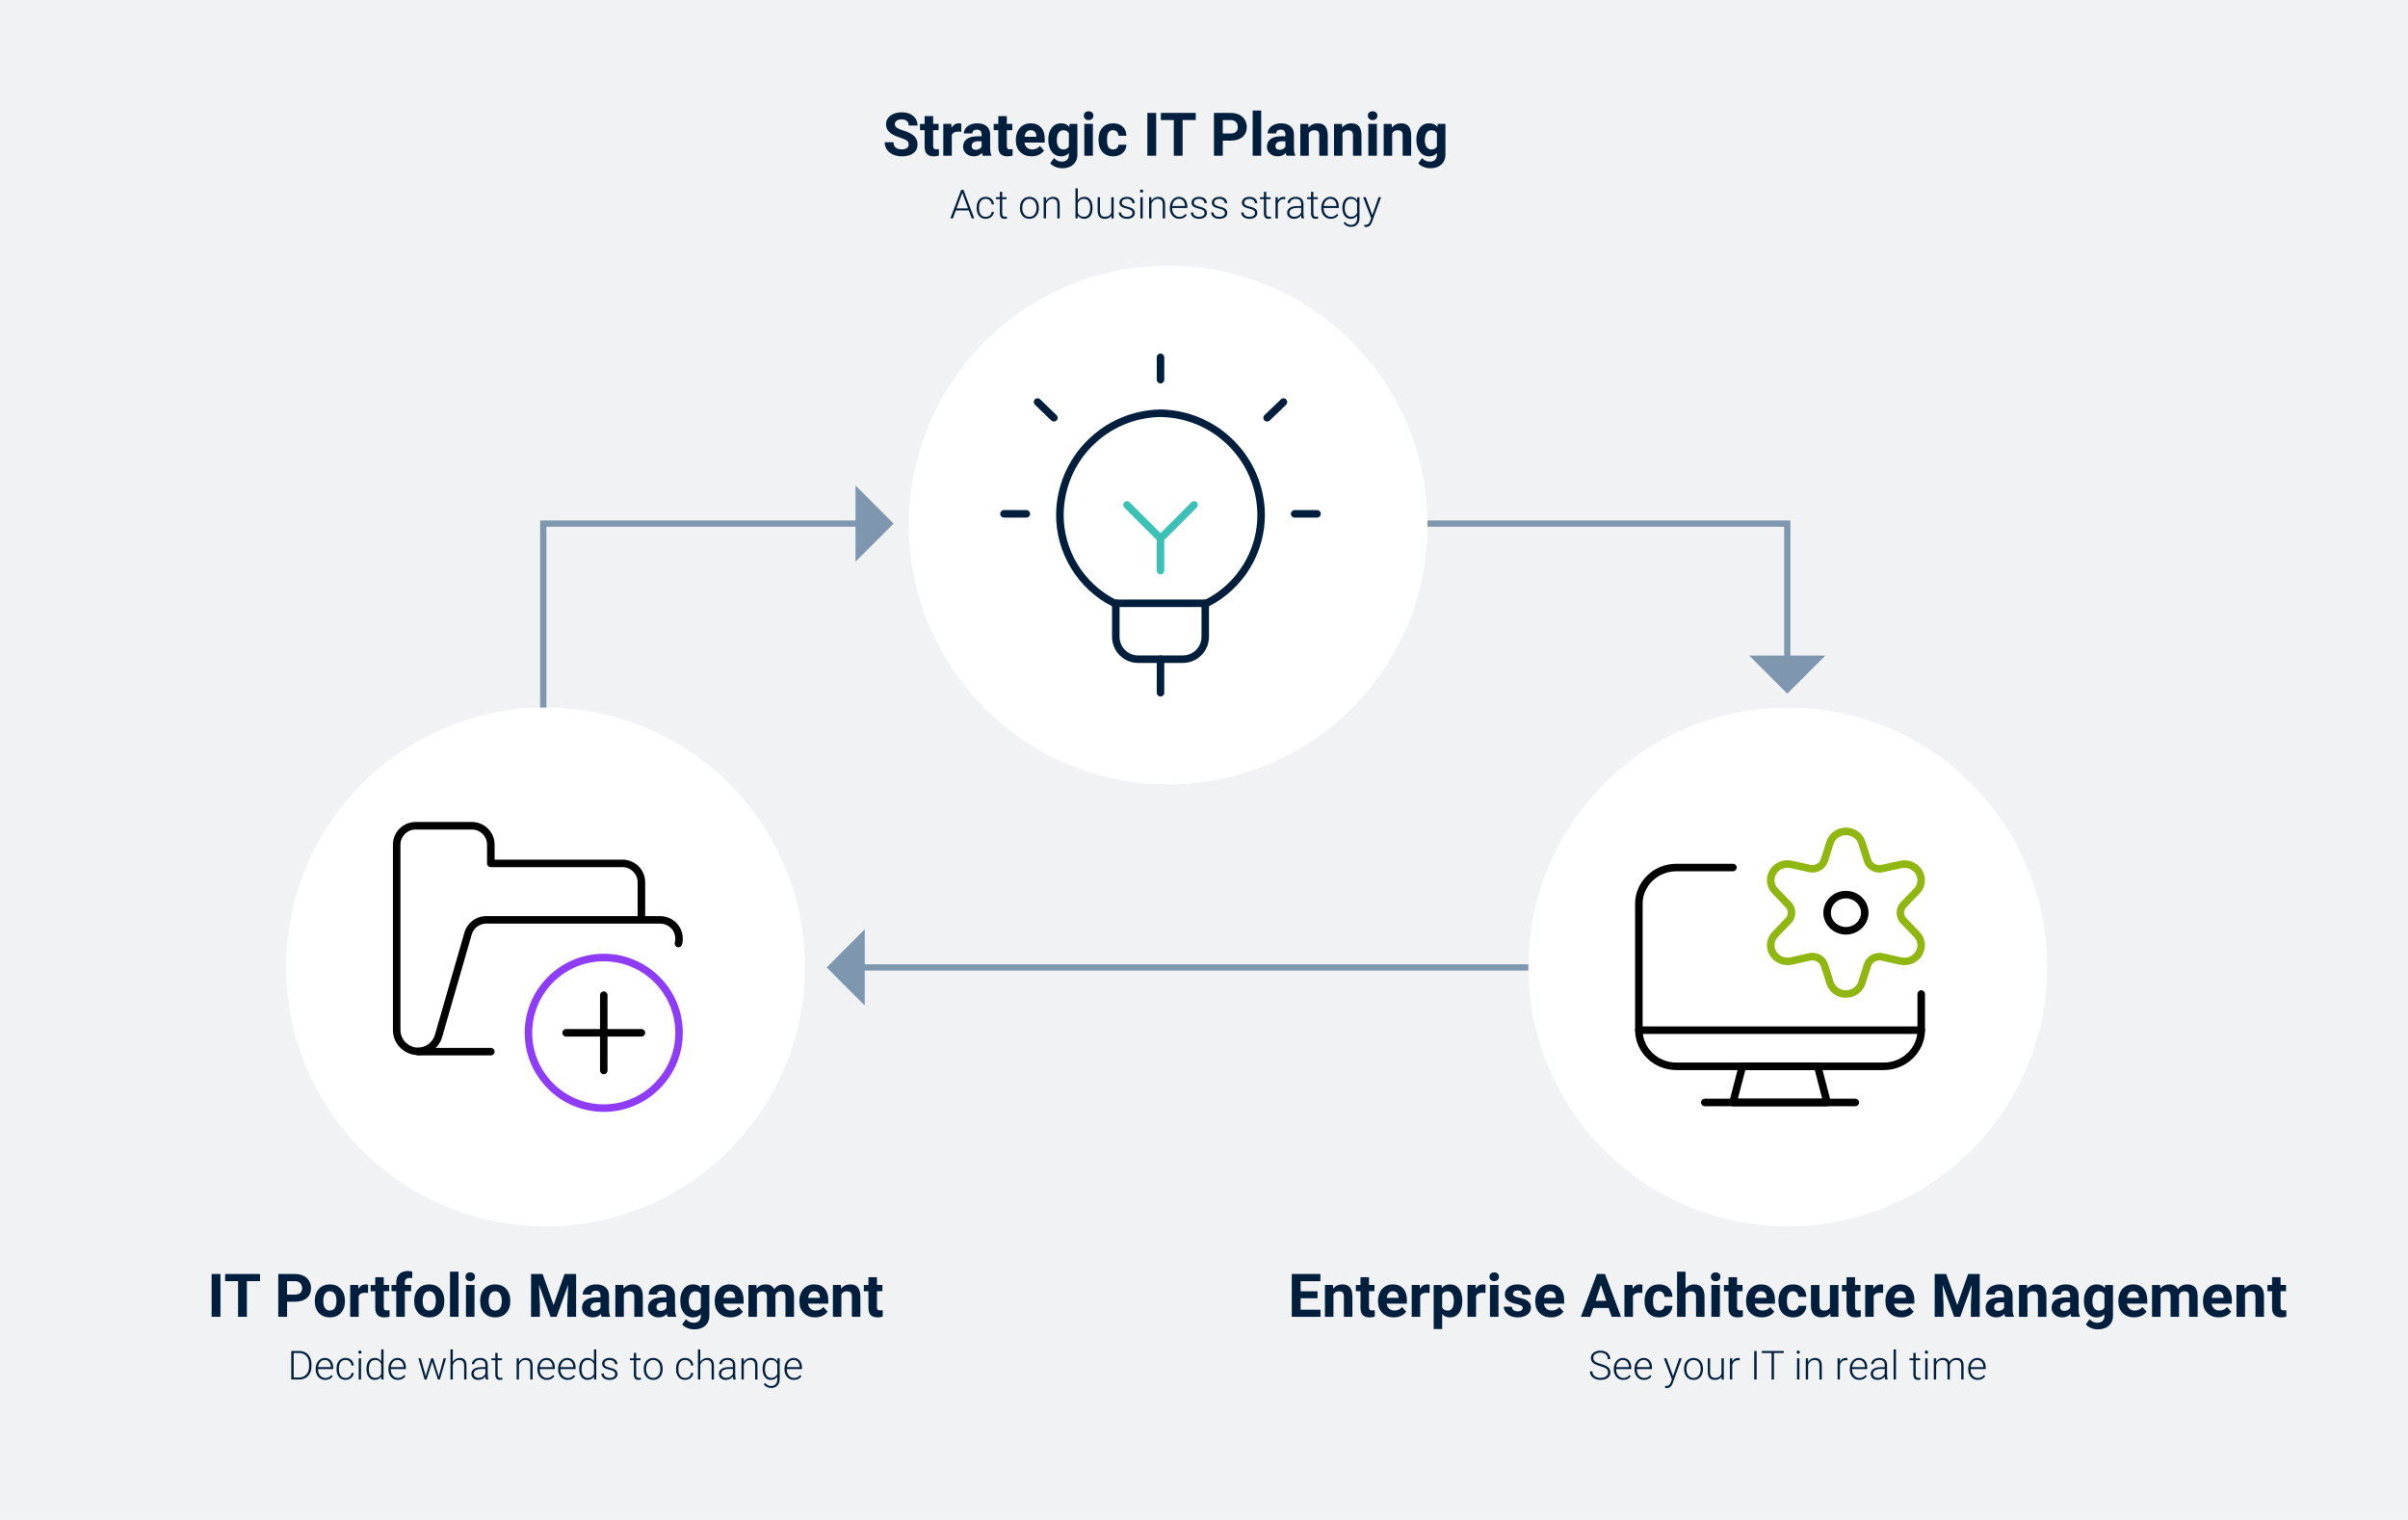 <?xml version="1.0" encoding="UTF-8"?>
<svg xmlns="http://www.w3.org/2000/svg" id="Layer_1" data-name="Layer 1" viewBox="0 0 1920 1211.74">
  <defs>
    <style>
      .cls-1 {
        fill: #fff;
      }

      .cls-2 {
        fill: #8e3cf7;
      }

      .cls-3 {
        fill: #90b710;
      }

      .cls-4 {
        fill: #f0f2f4;
      }

      .cls-5 {
        fill: #011f3d;
      }

      .cls-6 {
        fill: #3cc1b7;
      }

      .cls-7 {
        fill: #7e96ae;
      }
    </style>
  </defs>
  <rect class="cls-4" x="-17.21" y="-14.4" width="1957.79" height="1237.79"></rect>
  <g>
    <rect class="cls-7" x="685.42" y="768.84" width="571.92" height="5"></rect>
    <polygon class="cls-7" points="689.49 801.71 689.49 740.97 659.13 771.34 689.49 801.71"></polygon>
  </g>
  <g>
    <polygon class="cls-7" points="435.67 612.53 430.67 612.53 430.67 414.97 686.2 414.97 686.2 419.97 435.67 419.97 435.67 612.53"></polygon>
    <polygon class="cls-7" points="682.13 387.1 682.13 447.84 712.49 417.47 682.13 387.1"></polygon>
  </g>
  <g>
    <polygon class="cls-7" points="1427.58 526.75 1422.58 526.75 1422.58 419.97 1123.06 419.97 1123.06 414.97 1427.58 414.97 1427.58 526.75"></polygon>
    <polygon class="cls-7" points="1455.46 522.68 1394.71 522.68 1425.09 553.04 1455.46 522.68"></polygon>
  </g>
  <g>
    <g>
      <circle class="cls-1" cx="435" cy="770.94" r="206.81"></circle>
      <g id="Files-Folders_Folders_folder-add" data-name="Files-Folders / Folders / folder-add">
        <g id="Group_69" data-name="Group 69">
          <g id="folder-add">
            <path d="m391.35,841.48h-58.06c-1.66,0-3-1.34-3-3s1.34-3,3-3h58.06c1.66,0,3,1.34,3,3s-1.34,3-3,3Z"></path>
            <path d="m333.28,841.25c-.85,0-1.71-.05-2.57-.17-9.78-1.28-17.27-9.69-17.4-19.56v-148.13c0-9.93,8.08-18.01,18.01-18.01h45.03c9.93,0,18.01,8.08,18.01,18.01v12.01h102.06c9.93,0,18.01,8.08,18.01,18.01v27.02h12.02c5.55,0,10.89,2.63,14.27,7.03,3.39,4.41,4.56,10.24,3.13,15.61-.43,1.6-2.07,2.55-3.67,2.13-1.6-.43-2.55-2.07-2.13-3.67.95-3.58.17-7.47-2.08-10.41-2.26-2.94-5.82-4.69-9.52-4.69h-138.8c-5.32,0-10.06,3.57-11.54,8.68l-23.52,81.59c-2.44,8.65-10.47,14.56-19.29,14.56Zm-1.97-179.87c-6.62,0-12.01,5.39-12.01,12.01v148.09c.1,6.87,5.33,12.76,12.18,13.66,6.85.9,13.43-3.44,15.31-10.09l23.53-81.6c2.21-7.67,9.33-13.02,17.3-13.02h120.79v-27.02c0-6.62-5.39-12.01-12.01-12.01h-105.06c-1.66,0-3-1.34-3-3v-15.01c0-6.62-5.39-12.01-12.01-12.01h-45.03Z"></path>
            <path class="cls-2" d="m481.41,886.51c-34.76,0-63.04-28.28-63.04-63.04s28.28-63.04,63.04-63.04,63.04,28.28,63.04,63.04-28.28,63.04-63.04,63.04Zm0-120.07c-31.45,0-57.04,25.59-57.04,57.04s25.59,57.04,57.04,57.04,57.04-25.59,57.04-57.04-25.59-57.04-57.04-57.04Z"></path>
            <path d="m481.41,856.49c-1.66,0-3-1.34-3-3v-60.04c0-1.66,1.34-3,3-3s3,1.34,3,3v60.04c0,1.66-1.34,3-3,3Z"></path>
            <path d="m511.42,826.47h-60.04c-1.66,0-3-1.34-3-3s1.34-3,3-3h60.04c1.66,0,3,1.34,3,3s-1.34,3-3,3Z"></path>
          </g>
        </g>
      </g>
    </g>
    <g>
      <path class="cls-5" d="m175.79,1049.89h-7.03v-34.12h7.03v34.12Z"></path>
      <path class="cls-5" d="m207.31,1021.46h-10.45v28.43h-7.03v-28.43h-10.31v-5.7h27.8v5.7Z"></path>
      <path class="cls-5" d="m228.89,1037.87v12.02h-7.03v-34.12h13.31c2.56,0,4.82.47,6.76,1.41s3.44,2.27,4.49,4,1.57,3.69,1.57,5.89c0,3.34-1.14,5.98-3.43,7.91s-5.46,2.89-9.5,2.89h-6.16Zm0-5.7h6.28c1.86,0,3.28-.44,4.25-1.31s1.46-2.12,1.46-3.75-.49-3.02-1.48-4.05-2.34-1.56-4.08-1.59h-6.45v10.71Z"></path>
      <path class="cls-5" d="m251.02,1036.98c0-2.52.48-4.76,1.45-6.73s2.36-3.49,4.18-4.57,3.93-1.62,6.34-1.62c3.42,0,6.21,1.05,8.38,3.14s3.37,4.94,3.62,8.53l.05,1.73c0,3.89-1.09,7.01-3.26,9.36s-5.09,3.53-8.74,3.53-6.57-1.17-8.75-3.52-3.27-5.53-3.27-9.56v-.3Zm6.77.48c0,2.41.45,4.25,1.36,5.53s2.2,1.91,3.89,1.91,2.92-.63,3.84-1.89,1.38-3.27,1.38-6.04c0-2.36-.46-4.19-1.38-5.49s-2.22-1.95-3.89-1.95-2.94.65-3.84,1.94-1.36,3.29-1.36,6Z"></path>
      <path class="cls-5" d="m293.46,1030.89c-.92-.12-1.73-.19-2.44-.19-2.56,0-4.24.87-5.04,2.6v16.59h-6.77v-25.36h6.4l.19,3.02c1.36-2.33,3.24-3.49,5.65-3.49.75,0,1.45.1,2.11.3l-.09,6.52Z"></path>
      <path class="cls-5" d="m306,1018.3v6.23h4.34v4.97h-4.34v12.66c0,.94.18,1.61.54,2.02s1.05.61,2.06.61c.75,0,1.41-.05,1.99-.16v5.13c-1.33.41-2.7.61-4.1.61-4.75,0-7.17-2.4-7.27-7.2v-13.66h-3.7v-4.97h3.7v-6.23h6.77Z"></path>
      <path class="cls-5" d="m315.96,1049.89v-20.39h-3.77v-4.97h3.77v-2.16c0-2.84.82-5.05,2.45-6.62s3.92-2.36,6.86-2.36c.94,0,2.09.16,3.45.47l-.07,5.25c-.56-.14-1.25-.21-2.06-.21-2.55,0-3.82,1.2-3.82,3.59v2.04h5.04v4.97h-5.04v20.39h-6.8Z"></path>
      <path class="cls-5" d="m330.26,1036.98c0-2.52.48-4.76,1.45-6.73s2.36-3.49,4.18-4.57,3.93-1.62,6.34-1.62c3.42,0,6.21,1.05,8.38,3.14s3.37,4.94,3.62,8.53l.05,1.73c0,3.89-1.09,7.01-3.26,9.36s-5.09,3.53-8.74,3.53-6.57-1.17-8.75-3.52-3.27-5.53-3.27-9.56v-.3Zm6.77.48c0,2.41.45,4.25,1.36,5.53s2.2,1.91,3.89,1.91,2.92-.63,3.84-1.89,1.38-3.27,1.38-6.04c0-2.36-.46-4.19-1.38-5.49s-2.22-1.95-3.89-1.95-2.94.65-3.84,1.94-1.36,3.29-1.36,6Z"></path>
      <path class="cls-5" d="m365.61,1049.89h-6.8v-36h6.8v36Z"></path>
      <path class="cls-5" d="m371.14,1017.97c0-1.02.34-1.85,1.02-2.51s1.61-.98,2.78-.98,2.08.33,2.77.98,1.03,1.49,1.03,2.51-.35,1.88-1.04,2.53-1.61.98-2.75.98-2.06-.33-2.75-.98-1.04-1.5-1.04-2.53Zm7.2,31.92h-6.8v-25.36h6.8v25.36Z"></path>
      <path class="cls-5" d="m382.86,1036.98c0-2.52.48-4.76,1.45-6.73s2.36-3.49,4.18-4.57,3.93-1.62,6.34-1.62c3.42,0,6.21,1.05,8.38,3.14s3.37,4.94,3.62,8.53l.05,1.73c0,3.89-1.09,7.01-3.26,9.36s-5.09,3.53-8.74,3.53-6.57-1.17-8.75-3.52-3.27-5.53-3.27-9.56v-.3Zm6.77.48c0,2.41.45,4.25,1.36,5.53s2.2,1.91,3.89,1.91,2.92-.63,3.84-1.89,1.38-3.27,1.38-6.04c0-2.36-.46-4.19-1.38-5.49s-2.22-1.95-3.89-1.95-2.94.65-3.84,1.94-1.36,3.29-1.36,6Z"></path>
      <path class="cls-5" d="m432.64,1015.77l8.77,24.75,8.72-24.75h9.23v34.12h-7.05v-9.33l.7-16.1-9.21,25.43h-4.83l-9.19-25.41.7,16.08v9.33h-7.03v-34.12h9.19Z"></path>
      <path class="cls-5" d="m479.75,1049.89c-.31-.61-.54-1.37-.68-2.27-1.64,1.83-3.77,2.74-6.4,2.74-2.48,0-4.54-.72-6.18-2.16s-2.45-3.25-2.45-5.44c0-2.69,1-4.75,2.99-6.19s4.87-2.16,8.64-2.18h3.12v-1.45c0-1.17-.3-2.11-.9-2.81s-1.55-1.05-2.85-1.05c-1.14,0-2.04.27-2.68.82s-.97,1.3-.97,2.25h-6.77c0-1.47.45-2.83,1.36-4.08s2.19-2.23,3.84-2.94,3.52-1.07,5.58-1.07c3.12,0,5.61.79,7.44,2.36s2.75,3.78,2.75,6.62v10.99c.02,2.41.35,4.23,1.01,5.46v.4h-6.84Zm-5.6-4.71c1,0,1.92-.22,2.77-.67s1.47-1.04,1.88-1.79v-4.36h-2.53c-3.39,0-5.2,1.17-5.41,3.52l-.02.4c0,.84.3,1.54.89,2.09s1.41.82,2.44.82Z"></path>
      <path class="cls-5" d="m497.02,1024.53l.21,2.93c1.81-2.27,4.24-3.4,7.29-3.4,2.69,0,4.69.79,6,2.37s1.98,3.94,2.02,7.08v16.38h-6.77v-16.22c0-1.44-.31-2.48-.94-3.13s-1.66-.97-3.12-.97c-1.91,0-3.34.81-4.29,2.44v17.88h-6.77v-25.36h6.38Z"></path>
      <path class="cls-5" d="m532.36,1049.89c-.31-.61-.54-1.37-.68-2.27-1.64,1.83-3.77,2.74-6.4,2.74-2.48,0-4.54-.72-6.18-2.16s-2.45-3.25-2.45-5.44c0-2.69,1-4.75,2.99-6.19s4.87-2.16,8.64-2.18h3.12v-1.45c0-1.17-.3-2.11-.9-2.81s-1.55-1.05-2.85-1.05c-1.14,0-2.04.27-2.68.82s-.97,1.3-.97,2.25h-6.77c0-1.47.45-2.83,1.36-4.08s2.19-2.23,3.84-2.94,3.52-1.07,5.58-1.07c3.12,0,5.61.79,7.44,2.36s2.75,3.78,2.75,6.62v10.99c.02,2.41.35,4.23,1.01,5.46v.4h-6.84Zm-5.6-4.71c1,0,1.92-.22,2.77-.67s1.47-1.04,1.88-1.79v-4.36h-2.53c-3.39,0-5.2,1.17-5.41,3.52l-.02.4c0,.84.3,1.54.89,2.09s1.41.82,2.44.82Z"></path>
      <path class="cls-5" d="m542.42,1037.03c0-3.89.93-7.02,2.78-9.4s4.35-3.56,7.49-3.56c2.78,0,4.95.95,6.49,2.86l.28-2.39h6.14v24.52c0,2.22-.5,4.15-1.51,5.79s-2.43,2.89-4.25,3.75-3.97,1.29-6.42,1.29c-1.86,0-3.67-.37-5.44-1.11s-3.1-1.7-4.01-2.87l3-4.12c1.69,1.89,3.73,2.84,6.14,2.84,1.8,0,3.2-.48,4.2-1.44s1.5-2.32,1.5-4.09v-1.36c-1.56,1.77-3.62,2.65-6.16,2.65-3.05,0-5.51-1.19-7.39-3.57s-2.82-5.54-2.82-9.48v-.28Zm6.77.5c0,2.3.46,4.1,1.38,5.41s2.19,1.96,3.8,1.96c2.06,0,3.54-.77,4.43-2.32v-10.68c-.91-1.55-2.37-2.32-4.38-2.32-1.62,0-2.9.67-3.83,2s-1.39,3.32-1.39,5.96Z"></path>
      <path class="cls-5" d="m582.47,1050.36c-3.72,0-6.75-1.14-9.08-3.42s-3.5-5.32-3.5-9.12v-.66c0-2.55.49-4.82,1.48-6.83s2.38-3.55,4.18-4.64,3.86-1.63,6.18-1.63c3.47,0,6.2,1.09,8.19,3.28s2.99,5.29,2.99,9.3v2.77h-16.15c.22,1.66.88,2.98,1.98,3.98s2.5,1.5,4.18,1.5c2.61,0,4.65-.95,6.12-2.84l3.33,3.73c-1.02,1.44-2.39,2.56-4.12,3.36s-3.66,1.21-5.77,1.21Zm-.77-20.84c-1.34,0-2.43.46-3.27,1.37-.84.91-1.37,2.21-1.61,3.91h9.42v-.54c-.03-1.51-.44-2.67-1.22-3.5-.78-.82-1.89-1.24-3.33-1.24Z"></path>
      <path class="cls-5" d="m603.1,1024.53l.21,2.84c1.8-2.2,4.23-3.3,7.29-3.3,3.27,0,5.51,1.29,6.73,3.87,1.78-2.58,4.32-3.87,7.62-3.87,2.75,0,4.8.8,6.14,2.4s2.02,4.01,2.02,7.23v16.2h-6.8v-16.17c0-1.44-.28-2.49-.84-3.15s-1.55-1-2.98-1c-2.03,0-3.44.97-4.22,2.91l.02,17.41h-6.77v-16.15c0-1.47-.29-2.53-.87-3.19s-1.56-.98-2.95-.98c-1.92,0-3.31.8-4.17,2.39v17.93h-6.77v-25.36h6.35Z"></path>
      <path class="cls-5" d="m649.97,1050.36c-3.72,0-6.75-1.14-9.08-3.42s-3.5-5.32-3.5-9.12v-.66c0-2.55.49-4.82,1.48-6.83s2.38-3.55,4.18-4.64,3.86-1.63,6.18-1.63c3.47,0,6.2,1.09,8.19,3.28s2.99,5.29,2.99,9.3v2.77h-16.15c.22,1.66.88,2.98,1.98,3.98s2.5,1.5,4.18,1.5c2.61,0,4.65-.95,6.12-2.84l3.33,3.73c-1.02,1.44-2.39,2.56-4.12,3.36s-3.66,1.21-5.77,1.21Zm-.77-20.84c-1.34,0-2.43.46-3.27,1.37-.84.91-1.37,2.21-1.61,3.91h9.42v-.54c-.03-1.51-.44-2.67-1.22-3.5-.78-.82-1.89-1.24-3.33-1.24Z"></path>
      <path class="cls-5" d="m670.48,1024.53l.21,2.93c1.81-2.27,4.24-3.4,7.29-3.4,2.69,0,4.69.79,6,2.37s1.98,3.94,2.02,7.08v16.38h-6.77v-16.22c0-1.44-.31-2.48-.94-3.13s-1.66-.97-3.12-.97c-1.91,0-3.34.81-4.29,2.44v17.88h-6.77v-25.36h6.38Z"></path>
      <path class="cls-5" d="m699.24,1018.3v6.23h4.34v4.97h-4.34v12.66c0,.94.18,1.61.54,2.02s1.05.61,2.06.61c.75,0,1.41-.05,1.99-.16v5.13c-1.33.41-2.7.61-4.1.61-4.75,0-7.17-2.4-7.27-7.2v-13.66h-3.7v-4.97h3.7v-6.23h6.77Z"></path>
      <path class="cls-5" d="m232.25,1099.89v-22.75h6.36c1.86,0,3.54.42,5.02,1.27,1.48.85,2.63,2.07,3.46,3.65.83,1.58,1.24,3.39,1.24,5.41v2.09c0,2.03-.41,3.83-1.23,5.41-.82,1.57-1.98,2.79-3.48,3.64-1.5.85-3.21,1.28-5.15,1.28h-6.22Zm1.92-21.12v19.5h4.31c2.4,0,4.32-.79,5.77-2.38,1.45-1.59,2.17-3.74,2.17-6.45v-2c0-2.62-.71-4.71-2.14-6.29-1.43-1.57-3.31-2.37-5.64-2.38h-4.47Z"></path>
      <path class="cls-5" d="m259.32,1100.21c-1.44,0-2.74-.35-3.9-1.06-1.16-.71-2.07-1.7-2.71-2.96-.65-1.27-.97-2.68-.97-4.26v-.67c0-1.62.31-3.09.95-4.39.63-1.3,1.51-2.33,2.63-3.07,1.12-.74,2.34-1.12,3.66-1.12,2.05,0,3.68.7,4.88,2.1,1.2,1.4,1.8,3.32,1.8,5.74v1.05h-12.06v.36c0,1.92.55,3.51,1.65,4.79,1.1,1.28,2.48,1.91,4.15,1.91,1,0,1.88-.18,2.65-.55.77-.36,1.46-.95,2.09-1.75l1.17.89c-1.38,1.99-3.37,2.98-5.98,2.98Zm-.34-15.94c-1.41,0-2.59.52-3.55,1.55-.96,1.03-1.55,2.42-1.76,4.16h10.14v-.2c-.05-1.62-.52-2.95-1.39-3.97-.88-1.02-2.02-1.53-3.44-1.53Z"></path>
      <path class="cls-5" d="m275.55,1098.63c1.3,0,2.39-.37,3.27-1.1.88-.73,1.36-1.68,1.43-2.85h1.8c-.05,1.03-.38,1.97-.97,2.82-.59.85-1.38,1.51-2.37,1.99s-2.04.72-3.16.72c-2.22,0-3.98-.77-5.27-2.31-1.3-1.54-1.95-3.61-1.95-6.22v-.56c0-1.67.29-3.14.88-4.42.58-1.28,1.42-2.27,2.51-2.97,1.09-.7,2.36-1.05,3.82-1.05,1.85,0,3.38.55,4.59,1.66,1.2,1.1,1.85,2.56,1.93,4.36h-1.8c-.08-1.32-.56-2.39-1.43-3.2-.87-.81-1.97-1.22-3.29-1.22-1.69,0-3,.61-3.93,1.83-.93,1.22-1.4,2.93-1.4,5.12v.55c0,2.16.47,3.84,1.4,5.05.93,1.21,2.25,1.81,3.95,1.81Z"></path>
      <path class="cls-5" d="m285.68,1078.1c0-.35.11-.65.34-.89.23-.24.54-.37.94-.37s.71.12.95.37.35.54.35.89-.12.65-.35.88-.55.36-.95.36-.71-.12-.94-.36c-.23-.24-.34-.53-.34-.88Zm2.2,21.79h-1.88v-16.91h1.88v16.91Z"></path>
      <path class="cls-5" d="m292.21,1091.28c0-2.62.59-4.72,1.76-6.27,1.17-1.56,2.76-2.34,4.77-2.34,2.28,0,4.02.9,5.22,2.7v-9.48h1.86v24h-1.75l-.08-2.25c-1.2,1.71-2.96,2.56-5.28,2.56-1.95,0-3.52-.78-4.71-2.35-1.19-1.57-1.79-3.68-1.79-6.35v-.22Zm1.89.33c0,2.16.43,3.86,1.3,5.1.86,1.25,2.08,1.87,3.66,1.87,2.3,0,3.94-1.02,4.91-3.05v-7.94c-.97-2.2-2.59-3.3-4.88-3.3-1.57,0-2.8.62-3.67,1.85s-1.31,3.05-1.31,5.46Z"></path>
      <path class="cls-5" d="m317.29,1100.21c-1.44,0-2.74-.35-3.9-1.06-1.16-.71-2.07-1.7-2.71-2.96-.65-1.27-.97-2.68-.97-4.26v-.67c0-1.62.31-3.09.95-4.39.63-1.3,1.51-2.33,2.63-3.07,1.12-.74,2.34-1.12,3.66-1.12,2.05,0,3.68.7,4.88,2.1,1.2,1.4,1.8,3.32,1.8,5.74v1.05h-12.06v.36c0,1.92.55,3.51,1.65,4.79,1.1,1.28,2.48,1.91,4.15,1.91,1,0,1.88-.18,2.65-.55.77-.36,1.46-.95,2.09-1.75l1.17.89c-1.38,1.99-3.37,2.98-5.98,2.98Zm-.34-15.94c-1.41,0-2.59.52-3.55,1.55-.96,1.03-1.55,2.42-1.76,4.16h10.14v-.2c-.05-1.62-.52-2.95-1.39-3.97-.88-1.02-2.02-1.53-3.44-1.53Z"></path>
      <path class="cls-5" d="m339.1,1096l.28,1.45.38-1.53,4.06-12.94h1.59l4.02,12.83.44,1.78.36-1.64,3.47-12.97h1.94l-4.92,16.91h-1.59l-4.34-13.41-.2-.92-.2.94-4.27,13.39h-1.59l-4.91-16.91h1.92l3.58,13.02Z"></path>
      <path class="cls-5" d="m361.04,1085.85c.61-1.01,1.4-1.79,2.36-2.34.96-.55,2-.83,3.14-.83,1.81,0,3.16.51,4.05,1.53.89,1.02,1.33,2.55,1.34,4.59v11.09h-1.86v-11.11c-.01-1.51-.33-2.63-.96-3.38-.63-.74-1.64-1.11-3.02-1.11-1.16,0-2.18.36-3.07,1.09-.89.72-1.55,1.7-1.98,2.93v11.58h-1.86v-24h1.86v9.95Z"></path>
      <path class="cls-5" d="m387.41,1099.89c-.19-.53-.31-1.32-.36-2.36-.66.85-1.49,1.51-2.51,1.98s-2.09.7-3.23.7c-1.62,0-2.94-.45-3.95-1.36-1.01-.91-1.51-2.05-1.51-3.44,0-1.65.68-2.95,2.05-3.91,1.37-.96,3.28-1.44,5.73-1.44h3.39v-1.92c0-1.21-.37-2.16-1.12-2.85-.75-.69-1.83-1.04-3.26-1.04-1.3,0-2.38.33-3.23,1-.85.67-1.28,1.47-1.28,2.41l-1.88-.02c0-1.34.62-2.51,1.88-3.49s2.79-1.48,4.61-1.48,3.37.47,4.46,1.41c1.09.94,1.65,2.26,1.68,3.95v8c0,1.64.17,2.86.52,3.67v.19h-2Zm-5.88-1.34c1.25,0,2.37-.3,3.35-.91.98-.6,1.7-1.41,2.15-2.42v-3.72h-3.34c-1.86.02-3.32.36-4.38,1.02-1.05.66-1.58,1.57-1.58,2.73,0,.95.35,1.73,1.05,2.36s1.62.94,2.74.94Z"></path>
      <path class="cls-5" d="m396.79,1078.66v4.33h3.5v1.53h-3.5v11.28c0,.94.17,1.64.51,2.1.34.46.9.69,1.7.69.31,0,.82-.05,1.52-.16l.08,1.52c-.49.18-1.16.26-2,.26-1.28,0-2.21-.37-2.8-1.12-.58-.74-.88-1.84-.88-3.29v-11.28h-3.11v-1.53h3.11v-4.33h1.88Z"></path>
      <path class="cls-5" d="m413.72,1082.99l.06,2.89c.64-1.04,1.43-1.84,2.38-2.38.95-.55,1.99-.82,3.14-.82,1.81,0,3.16.51,4.05,1.53.89,1.02,1.33,2.55,1.34,4.59v11.09h-1.86v-11.11c-.01-1.51-.33-2.63-.96-3.38-.63-.74-1.64-1.11-3.02-1.11-1.16,0-2.18.36-3.07,1.09-.89.72-1.55,1.7-1.98,2.93v11.58h-1.86v-16.91h1.78Z"></path>
      <path class="cls-5" d="m436.07,1100.21c-1.44,0-2.74-.35-3.9-1.06-1.16-.71-2.07-1.7-2.71-2.96-.65-1.27-.97-2.68-.97-4.26v-.67c0-1.62.31-3.09.95-4.39.63-1.3,1.51-2.33,2.63-3.07,1.12-.74,2.34-1.12,3.66-1.12,2.05,0,3.68.7,4.88,2.1,1.2,1.4,1.8,3.32,1.8,5.74v1.05h-12.06v.36c0,1.92.55,3.51,1.65,4.79,1.1,1.28,2.48,1.91,4.15,1.91,1,0,1.88-.18,2.65-.55.77-.36,1.46-.95,2.09-1.75l1.17.89c-1.38,1.99-3.37,2.98-5.98,2.98Zm-.34-15.94c-1.41,0-2.59.52-3.55,1.55-.96,1.03-1.55,2.42-1.76,4.16h10.14v-.2c-.05-1.62-.52-2.95-1.39-3.97-.88-1.02-2.02-1.53-3.44-1.53Z"></path>
      <path class="cls-5" d="m452.6,1100.21c-1.44,0-2.74-.35-3.9-1.06-1.16-.71-2.07-1.7-2.71-2.96-.65-1.27-.97-2.68-.97-4.26v-.67c0-1.62.31-3.09.95-4.39.63-1.3,1.51-2.33,2.63-3.07,1.12-.74,2.34-1.12,3.66-1.12,2.05,0,3.68.7,4.88,2.1,1.2,1.4,1.8,3.32,1.8,5.74v1.05h-12.06v.36c0,1.92.55,3.51,1.65,4.79,1.1,1.28,2.48,1.91,4.15,1.91,1,0,1.88-.18,2.65-.55.77-.36,1.46-.95,2.09-1.75l1.17.89c-1.38,1.99-3.37,2.98-5.98,2.98Zm-.34-15.94c-1.41,0-2.59.52-3.55,1.55-.96,1.03-1.55,2.42-1.76,4.16h10.14v-.2c-.05-1.62-.52-2.95-1.39-3.97-.88-1.02-2.02-1.53-3.44-1.53Z"></path>
      <path class="cls-5" d="m461.83,1091.28c0-2.62.59-4.72,1.76-6.27,1.17-1.56,2.76-2.34,4.77-2.34,2.28,0,4.02.9,5.22,2.7v-9.48h1.86v24h-1.75l-.08-2.25c-1.2,1.71-2.96,2.56-5.28,2.56-1.95,0-3.52-.78-4.71-2.35-1.19-1.57-1.79-3.68-1.79-6.35v-.22Zm1.89.33c0,2.16.43,3.86,1.3,5.1.86,1.25,2.08,1.87,3.66,1.87,2.3,0,3.94-1.02,4.91-3.05v-7.94c-.97-2.2-2.59-3.3-4.88-3.3-1.57,0-2.8.62-3.67,1.85s-1.31,3.05-1.31,5.46Z"></path>
      <path class="cls-5" d="m490.49,1095.6c0-.93-.37-1.67-1.12-2.23-.75-.56-1.87-1-3.37-1.32-1.5-.32-2.66-.68-3.49-1.09-.83-.41-1.44-.91-1.84-1.51-.4-.59-.6-1.31-.6-2.16,0-1.33.56-2.43,1.67-3.3,1.11-.87,2.54-1.3,4.28-1.3,1.89,0,3.4.47,4.54,1.4,1.14.93,1.71,2.15,1.71,3.65h-1.88c0-.99-.41-1.81-1.24-2.47s-1.87-.98-3.13-.98-2.22.27-2.96.82c-.75.55-1.12,1.26-1.12,2.13s.31,1.5.93,1.96c.62.46,1.75.89,3.39,1.27,1.64.39,2.87.8,3.69,1.23.82.44,1.42.96,1.82,1.58.4.62.59,1.36.59,2.23,0,1.43-.58,2.57-1.73,3.42-1.15.85-2.65,1.28-4.51,1.28-1.97,0-3.57-.48-4.79-1.43-1.22-.95-1.84-2.16-1.84-3.62h1.88c.07,1.09.53,1.95,1.38,2.55.85.61,1.97.91,3.37.91,1.3,0,2.35-.29,3.16-.86.8-.57,1.2-1.3,1.2-2.17Z"></path>
      <path class="cls-5" d="m507.25,1078.66v4.33h3.5v1.53h-3.5v11.28c0,.94.17,1.64.51,2.1.34.46.9.69,1.7.69.31,0,.82-.05,1.52-.16l.08,1.52c-.49.18-1.16.26-2,.26-1.28,0-2.21-.37-2.8-1.12-.58-.74-.88-1.84-.88-3.29v-11.28h-3.11v-1.53h3.11v-4.33h1.88Z"></path>
      <path class="cls-5" d="m513.29,1091.19c0-1.62.31-3.09.95-4.39.63-1.3,1.52-2.31,2.67-3.04,1.15-.72,2.46-1.09,3.91-1.09,2.25,0,4.07.79,5.47,2.37,1.4,1.58,2.09,3.67,2.09,6.27v.39c0,1.64-.32,3.11-.95,4.41-.63,1.31-1.52,2.32-2.66,3.02-1.15.71-2.45,1.06-3.92,1.06-2.24,0-4.06-.79-5.46-2.37-1.4-1.58-2.1-3.67-2.1-6.27v-.38Zm1.88.52c0,2.02.52,3.68,1.57,4.98s2.42,1.95,4.12,1.95,3.05-.65,4.1-1.95,1.57-3.01,1.57-5.13v-.36c0-1.29-.24-2.47-.72-3.55-.48-1.07-1.15-1.9-2.02-2.49-.86-.59-1.85-.88-2.97-.88-1.67,0-3.03.65-4.08,1.96-1.05,1.31-1.58,3.02-1.58,5.13v.34Z"></path>
      <path class="cls-5" d="m546.27,1098.63c1.3,0,2.39-.37,3.27-1.1.88-.73,1.36-1.68,1.43-2.85h1.8c-.05,1.03-.38,1.97-.97,2.82-.59.85-1.38,1.51-2.37,1.99s-2.04.72-3.16.72c-2.22,0-3.98-.77-5.27-2.31-1.3-1.54-1.95-3.61-1.95-6.22v-.56c0-1.67.29-3.14.88-4.42.58-1.28,1.42-2.27,2.51-2.97,1.09-.7,2.36-1.05,3.82-1.05,1.85,0,3.38.55,4.59,1.66,1.2,1.1,1.85,2.56,1.93,4.36h-1.8c-.08-1.32-.56-2.39-1.43-3.2-.87-.81-1.97-1.22-3.29-1.22-1.69,0-3,.61-3.93,1.83-.93,1.22-1.4,2.93-1.4,5.12v.55c0,2.16.47,3.84,1.4,5.05.93,1.21,2.25,1.81,3.95,1.81Z"></path>
      <path class="cls-5" d="m558.36,1085.85c.61-1.01,1.4-1.79,2.36-2.34.96-.55,2-.83,3.14-.83,1.81,0,3.16.51,4.05,1.53.89,1.02,1.33,2.55,1.34,4.59v11.09h-1.86v-11.11c-.01-1.51-.33-2.63-.96-3.38-.63-.74-1.64-1.11-3.02-1.11-1.16,0-2.18.36-3.07,1.09-.89.72-1.55,1.7-1.98,2.93v11.58h-1.86v-24h1.86v9.95Z"></path>
      <path class="cls-5" d="m584.74,1099.89c-.19-.53-.31-1.32-.36-2.36-.66.85-1.49,1.51-2.51,1.98s-2.09.7-3.23.7c-1.62,0-2.94-.45-3.95-1.36-1.01-.91-1.51-2.05-1.51-3.44,0-1.65.68-2.95,2.05-3.91,1.37-.96,3.28-1.44,5.73-1.44h3.39v-1.92c0-1.21-.37-2.16-1.12-2.85-.75-.69-1.83-1.04-3.26-1.04-1.3,0-2.38.33-3.23,1-.85.67-1.28,1.47-1.28,2.41l-1.88-.02c0-1.34.62-2.51,1.88-3.49s2.79-1.48,4.61-1.48,3.37.47,4.46,1.41c1.09.94,1.65,2.26,1.68,3.95v8c0,1.64.17,2.86.52,3.67v.19h-2Zm-5.88-1.34c1.25,0,2.37-.3,3.35-.91.98-.6,1.7-1.41,2.15-2.42v-3.72h-3.34c-1.86.02-3.32.36-4.38,1.02-1.05.66-1.58,1.57-1.58,2.73,0,.95.35,1.73,1.05,2.36s1.62.94,2.74.94Z"></path>
      <path class="cls-5" d="m592.99,1082.99l.06,2.89c.64-1.04,1.43-1.84,2.38-2.38.95-.55,1.99-.82,3.14-.82,1.81,0,3.16.51,4.05,1.53.89,1.02,1.33,2.55,1.34,4.59v11.09h-1.86v-11.11c-.01-1.51-.33-2.63-.96-3.38-.63-.74-1.64-1.11-3.02-1.11-1.16,0-2.18.36-3.07,1.09-.89.72-1.55,1.7-1.98,2.93v11.58h-1.86v-16.91h1.78Z"></path>
      <path class="cls-5" d="m608.04,1091.28c0-2.65.59-4.74,1.76-6.29s2.76-2.32,4.77-2.32c2.3,0,4.05.92,5.25,2.75l.09-2.44h1.75v16.56c0,2.18-.61,3.9-1.83,5.17-1.22,1.27-2.87,1.91-4.95,1.91-1.18,0-2.3-.26-3.37-.79-1.07-.53-1.91-1.23-2.52-2.1l1.05-1.12c1.32,1.62,2.9,2.44,4.72,2.44,1.56,0,2.78-.46,3.66-1.38s1.33-2.2,1.36-3.84v-2.12c-1.2,1.67-2.94,2.5-5.23,2.5-1.96,0-3.53-.78-4.72-2.34s-1.78-3.67-1.78-6.33v-.25Zm1.89.33c0,2.16.43,3.86,1.3,5.1.86,1.25,2.08,1.87,3.66,1.87,2.3,0,3.93-1.03,4.89-3.09v-7.86c-.44-1.08-1.07-1.91-1.89-2.48-.82-.57-1.81-.85-2.97-.85-1.57,0-2.8.62-3.67,1.85s-1.31,3.05-1.31,5.46Z"></path>
      <path class="cls-5" d="m633.08,1100.21c-1.44,0-2.74-.35-3.9-1.06-1.16-.71-2.07-1.7-2.71-2.96-.65-1.27-.97-2.68-.97-4.26v-.67c0-1.62.31-3.09.95-4.39.63-1.3,1.51-2.33,2.63-3.07,1.12-.74,2.34-1.12,3.66-1.12,2.05,0,3.68.7,4.88,2.1,1.2,1.4,1.8,3.32,1.8,5.74v1.05h-12.06v.36c0,1.92.55,3.51,1.65,4.79,1.1,1.28,2.48,1.91,4.15,1.91,1,0,1.88-.18,2.65-.55.77-.36,1.46-.95,2.09-1.75l1.17.89c-1.38,1.99-3.37,2.98-5.98,2.98Zm-.34-15.94c-1.41,0-2.59.52-3.55,1.55-.96,1.03-1.55,2.42-1.76,4.16h10.14v-.2c-.05-1.62-.52-2.95-1.39-3.97-.88-1.02-2.02-1.53-3.44-1.53Z"></path>
    </g>
  </g>
  <g>
    <g>
      <circle class="cls-1" cx="1425.44" cy="770.94" r="206.81"></circle>
      <g id="Computers-Devices-Electronics_Desktop-Computers_desktop-monitor-settings" data-name="Computers-Devices-Electronics / Desktop-Computers / desktop-monitor-settings">
        <g id="Group_73" data-name="Group 73">
          <g id="desktop-monitor-settings">
            <path d="m1456.83,882h-75.04c-.93,0-1.81-.43-2.37-1.17-.57-.74-.76-1.69-.53-2.59l7.5-28.82c.34-1.32,1.54-2.24,2.9-2.24h60.04c1.37,0,2.56.92,2.9,2.24l7.5,28.82c.23.9.04,1.86-.53,2.59-.57.73-1.45,1.17-2.37,1.17Zm-71.16-6h67.28l-5.94-22.82h-55.4l-5.94,22.82Z"></path>
            <path d="m1479.34,882h-120.07c-1.66,0-3-1.34-3-3s1.34-3,3-3h120.07c1.66,0,3,1.34,3,3s-1.34,3-3,3Z"></path>
            <path d="m1531.88,824.36h-225.13c-1.66,0-3-1.34-3-3s1.34-3,3-3h225.13c1.66,0,3,1.34,3,3s-1.34,3-3,3Z"></path>
            <path d="m1501.86,853.18h-165.1c-18.21,0-33.02-14.27-33.02-31.82v-100.86c0-17.54,14.81-31.82,33.02-31.82h45.03c1.66,0,3,1.34,3,3s-1.34,3-3,3h-45.03c-14.9,0-27.02,11.58-27.02,25.82v100.86c0,14.24,12.12,25.82,27.02,25.82h165.1c14.9,0,27.02-11.58,27.02-25.82v-28.82c0-1.66,1.34-3,3-3s3,1.34,3,3v28.82c0,17.54-14.81,31.82-33.02,31.82Z"></path>
            <path d="m1471.84,745.12c-9.93,0-18.01-7.81-18.01-17.41s8.08-17.41,18.01-17.41,18.01,7.81,18.01,17.41-8.08,17.41-18.01,17.41Zm0-28.82c-6.62,0-12.01,5.12-12.01,11.41s5.39,11.41,12.01,11.41,12.01-5.12,12.01-11.41-5.39-11.41-12.01-11.41Z"></path>
            <path class="cls-3" d="m1471.84,795.53c-7.24,0-13.52-4.51-15.61-11.21l-4.42-13.94c-1.05-3.32-4.67-5.3-8.24-4.52l-14.72,3.27c-7.04,1.52-14.18-1.5-17.79-7.53-3.65-6.1-2.76-13.65,2.22-18.8l10.31-10.67c2.46-2.54,2.46-6.37,0-8.91l-10.32-10.64c-4.98-5.14-5.88-12.7-2.22-18.8,3.6-6.02,10.74-9.05,17.77-7.53l14.75,3.28c3.56.78,7.19-1.2,8.23-4.51l4.42-13.93c2.09-6.69,8.36-11.2,15.61-11.2s13.51,4.5,15.61,11.21l4.42,13.95c1.05,3.32,4.66,5.3,8.24,4.52l14.72-3.27c7.04-1.52,14.18,1.5,17.79,7.52,3.65,6.1,2.76,13.65-2.22,18.8l-10.32,10.64c-2.46,2.54-2.46,6.37,0,8.91l10.32,10.67c4.98,5.14,5.87,12.69,2.22,18.79-3.61,6.02-10.75,9.04-17.77,7.53l-14.75-3.28c-3.57-.79-7.19,1.2-8.23,4.51l-4.42,13.93c-2.09,6.69-8.36,11.2-15.61,11.2Zm-26.72-35.84c5.58,0,10.72,3.53,12.41,8.88l4.42,13.95c1.29,4.13,5.36,7.01,9.89,7.01s8.6-2.88,9.88-7l4.43-13.94c1.97-6.25,8.68-10.01,15.25-8.56l14.74,3.28c4.49.97,9.05-.94,11.34-4.75,2.24-3.74,1.68-8.38-1.38-11.54l-10.32-10.67c-4.69-4.84-4.69-12.42,0-17.26l10.32-10.64c3.07-3.17,3.62-7.8,1.38-11.54-2.28-3.81-6.84-5.72-11.35-4.75l-14.71,3.27c-6.59,1.45-13.29-2.31-15.26-8.57l-4.42-13.95s0,0,0-.01c-1.29-4.12-5.35-7-9.88-7s-8.6,2.88-9.88,7l-4.43,13.94c-1.97,6.25-8.67,10.01-15.25,8.56l-14.73-3.28c-4.49-.97-9.05.94-11.33,4.75-2.24,3.74-1.68,8.37,1.38,11.54l10.31,10.64c4.69,4.84,4.69,12.42,0,17.26l-10.31,10.67c-3.07,3.17-3.62,7.81-1.39,11.54,2.28,3.81,6.85,5.72,11.35,4.75l14.71-3.27c.95-.21,1.91-.31,2.85-.31Z"></path>
          </g>
        </g>
      </g>
    </g>
    <g>
      <path class="cls-5" d="m1050.54,1035.1h-13.5v9.14h15.84v5.65h-22.88v-34.12h22.83v5.7h-15.8v8.13h13.5v5.51Z"></path>
      <path class="cls-5" d="m1062.8,1024.53l.21,2.93c1.81-2.27,4.24-3.4,7.29-3.4,2.69,0,4.69.79,6,2.37s1.98,3.94,2.02,7.08v16.38h-6.77v-16.22c0-1.44-.31-2.48-.94-3.13s-1.66-.97-3.12-.97c-1.91,0-3.34.81-4.29,2.44v17.88h-6.77v-25.36h6.38Z"></path>
      <path class="cls-5" d="m1091.56,1018.3v6.23h4.34v4.97h-4.34v12.66c0,.94.18,1.61.54,2.02s1.05.61,2.06.61c.75,0,1.41-.05,1.99-.16v5.13c-1.33.41-2.7.61-4.1.61-4.75,0-7.17-2.4-7.27-7.2v-13.66h-3.7v-4.97h3.7v-6.23h6.77Z"></path>
      <path class="cls-5" d="m1111.34,1050.36c-3.72,0-6.75-1.14-9.08-3.42s-3.5-5.32-3.5-9.12v-.66c0-2.55.49-4.82,1.48-6.83s2.38-3.55,4.18-4.64,3.86-1.63,6.18-1.63c3.47,0,6.2,1.09,8.19,3.28s2.99,5.29,2.99,9.3v2.77h-16.15c.22,1.66.88,2.98,1.98,3.98s2.5,1.5,4.18,1.5c2.61,0,4.65-.95,6.12-2.84l3.33,3.73c-1.02,1.44-2.39,2.56-4.12,3.36s-3.66,1.21-5.77,1.21Zm-.77-20.84c-1.34,0-2.43.46-3.27,1.37-.84.91-1.37,2.21-1.61,3.91h9.42v-.54c-.03-1.51-.44-2.67-1.22-3.5-.78-.82-1.89-1.24-3.33-1.24Z"></path>
      <path class="cls-5" d="m1139.86,1030.89c-.92-.12-1.73-.19-2.44-.19-2.56,0-4.24.87-5.04,2.6v16.59h-6.77v-25.36h6.4l.19,3.02c1.36-2.33,3.24-3.49,5.65-3.49.75,0,1.45.1,2.11.3l-.09,6.52Z"></path>
      <path class="cls-5" d="m1165.95,1037.45c0,3.91-.89,7.04-2.66,9.39s-4.17,3.53-7.18,3.53c-2.56,0-4.63-.89-6.21-2.67v11.95h-6.77v-35.11h6.28l.23,2.48c1.64-1.97,3.78-2.95,6.42-2.95,3.12,0,5.55,1.16,7.29,3.47s2.6,5.5,2.6,9.56v.35Zm-6.77-.49c0-2.36-.42-4.18-1.25-5.46s-2.05-1.92-3.64-1.92c-2.12,0-3.59.81-4.38,2.44v10.38c.83,1.67,2.3,2.51,4.43,2.51,3.23,0,4.85-2.65,4.85-7.95Z"></path>
      <path class="cls-5" d="m1184.39,1030.89c-.92-.12-1.73-.19-2.44-.19-2.56,0-4.24.87-5.04,2.6v16.59h-6.77v-25.36h6.4l.19,3.02c1.36-2.33,3.24-3.49,5.65-3.49.75,0,1.45.1,2.11.3l-.09,6.52Z"></path>
      <path class="cls-5" d="m1187.6,1017.97c0-1.02.34-1.85,1.02-2.51s1.61-.98,2.78-.98,2.08.33,2.77.98,1.03,1.49,1.03,2.51-.35,1.88-1.04,2.53-1.61.98-2.75.98-2.06-.33-2.75-.98-1.04-1.5-1.04-2.53Zm7.2,31.92h-6.8v-25.36h6.8v25.36Z"></path>
      <path class="cls-5" d="m1214.11,1042.89c0-.83-.41-1.48-1.23-1.96s-2.14-.9-3.95-1.28c-6.03-1.27-9.05-3.83-9.05-7.69,0-2.25.93-4.13,2.8-5.64s4.31-2.26,7.32-2.26c3.22,0,5.79.76,7.72,2.27s2.89,3.48,2.89,5.91h-6.77c0-.97-.31-1.77-.94-2.4s-1.6-.95-2.93-.95c-1.14,0-2.02.26-2.65.77s-.94,1.17-.94,1.97c0,.75.36,1.36,1.07,1.82s1.91.86,3.6,1.2,3.11.71,4.27,1.14c3.58,1.31,5.37,3.59,5.37,6.82,0,2.31-.99,4.18-2.98,5.61s-4.55,2.14-7.69,2.14c-2.12,0-4.01-.38-5.66-1.14s-2.94-1.8-3.88-3.12-1.41-2.75-1.41-4.28h6.42c.06,1.2.51,2.12,1.34,2.77s1.94.96,3.33.96c1.3,0,2.28-.25,2.94-.74s1-1.14,1-1.93Z"></path>
      <path class="cls-5" d="m1236.73,1050.36c-3.72,0-6.75-1.14-9.08-3.42s-3.5-5.32-3.5-9.12v-.66c0-2.55.49-4.82,1.48-6.83s2.38-3.55,4.18-4.64,3.86-1.63,6.18-1.63c3.47,0,6.2,1.09,8.19,3.28s2.99,5.29,2.99,9.3v2.77h-16.15c.22,1.66.88,2.98,1.98,3.98s2.5,1.5,4.18,1.5c2.61,0,4.65-.95,6.12-2.84l3.33,3.73c-1.02,1.44-2.39,2.56-4.12,3.36s-3.66,1.21-5.77,1.21Zm-.77-20.84c-1.34,0-2.43.46-3.27,1.37-.84.91-1.37,2.21-1.61,3.91h9.42v-.54c-.03-1.51-.44-2.67-1.22-3.5-.78-.82-1.89-1.24-3.33-1.24Z"></path>
      <path class="cls-5" d="m1282.67,1042.86h-12.33l-2.34,7.03h-7.48l12.7-34.12h6.52l12.77,34.12h-7.48l-2.37-7.03Zm-10.43-5.7h8.53l-4.29-12.77-4.24,12.77Z"></path>
      <path class="cls-5" d="m1309.5,1030.89c-.92-.12-1.73-.19-2.44-.19-2.56,0-4.24.87-5.04,2.6v16.59h-6.77v-25.36h6.4l.19,3.02c1.36-2.33,3.24-3.49,5.65-3.49.75,0,1.45.1,2.11.3l-.09,6.52Z"></path>
      <path class="cls-5" d="m1322.86,1044.9c1.25,0,2.27-.34,3.05-1.03s1.19-1.6,1.22-2.74h6.35c-.02,1.72-.48,3.29-1.41,4.72s-2.18,2.54-3.79,3.33-3.37,1.18-5.31,1.18c-3.62,0-6.48-1.15-8.58-3.46s-3.14-5.49-3.14-9.55v-.45c0-3.91,1.04-7.02,3.12-9.35s4.93-3.49,8.55-3.49c3.17,0,5.71.9,7.63,2.71s2.89,4.21,2.92,7.21h-6.35c-.03-1.32-.44-2.39-1.22-3.22-.78-.83-1.81-1.24-3.09-1.24-1.58,0-2.77.58-3.57,1.73-.8,1.15-1.21,3.02-1.21,5.6v.7c0,2.61.4,4.49,1.2,5.63.8,1.14,2.01,1.71,3.63,1.71Z"></path>
      <path class="cls-5" d="m1343.96,1027.3c1.8-2.16,4.05-3.23,6.77-3.23,5.5,0,8.29,3.2,8.37,9.59v16.24h-6.77v-16.05c0-1.45-.31-2.53-.94-3.22s-1.66-1.04-3.12-1.04c-1.98,0-3.42.77-4.31,2.3v18.02h-6.77v-36h6.77v13.41Z"></path>
      <path class="cls-5" d="m1364.16,1017.97c0-1.02.34-1.85,1.02-2.51s1.61-.98,2.78-.98,2.08.33,2.77.98,1.03,1.49,1.03,2.51-.35,1.88-1.04,2.53-1.61.98-2.75.98-2.06-.33-2.75-.98-1.04-1.5-1.04-2.53Zm7.2,31.92h-6.8v-25.36h6.8v25.36Z"></path>
      <path class="cls-5" d="m1385.04,1018.3v6.23h4.34v4.97h-4.34v12.66c0,.94.18,1.61.54,2.02s1.05.61,2.06.61c.75,0,1.41-.05,1.99-.16v5.13c-1.33.41-2.7.61-4.1.61-4.75,0-7.17-2.4-7.27-7.2v-13.66h-3.7v-4.97h3.7v-6.23h6.77Z"></path>
      <path class="cls-5" d="m1404.82,1050.36c-3.72,0-6.75-1.14-9.08-3.42s-3.5-5.32-3.5-9.12v-.66c0-2.55.49-4.82,1.48-6.83s2.38-3.55,4.18-4.64,3.86-1.63,6.18-1.63c3.47,0,6.2,1.09,8.19,3.28s2.99,5.29,2.99,9.3v2.77h-16.15c.22,1.66.88,2.98,1.98,3.98s2.5,1.5,4.18,1.5c2.61,0,4.65-.95,6.12-2.84l3.33,3.73c-1.02,1.44-2.39,2.56-4.12,3.36s-3.66,1.21-5.77,1.21Zm-.77-20.84c-1.34,0-2.43.46-3.27,1.37-.84.91-1.37,2.21-1.61,3.91h9.42v-.54c-.03-1.51-.44-2.67-1.22-3.5-.78-.82-1.89-1.24-3.33-1.24Z"></path>
      <path class="cls-5" d="m1429.64,1044.9c1.25,0,2.27-.34,3.05-1.03s1.19-1.6,1.22-2.74h6.35c-.02,1.72-.48,3.29-1.41,4.72s-2.18,2.54-3.79,3.33-3.37,1.18-5.31,1.18c-3.62,0-6.48-1.15-8.58-3.46s-3.14-5.49-3.14-9.55v-.45c0-3.91,1.04-7.02,3.12-9.35s4.93-3.49,8.55-3.49c3.17,0,5.71.9,7.63,2.71s2.89,4.21,2.92,7.21h-6.35c-.03-1.32-.44-2.39-1.22-3.22-.78-.83-1.81-1.24-3.09-1.24-1.58,0-2.77.58-3.57,1.73-.8,1.15-1.21,3.02-1.21,5.6v.7c0,2.61.4,4.49,1.2,5.63.8,1.14,2.01,1.71,3.63,1.71Z"></path>
      <path class="cls-5" d="m1459.31,1047.32c-1.67,2.03-3.98,3.05-6.94,3.05-2.72,0-4.79-.78-6.22-2.34s-2.16-3.85-2.19-6.87v-16.62h6.77v16.4c0,2.64,1.2,3.96,3.61,3.96s3.88-.8,4.73-2.39v-17.97h6.8v25.36h-6.38l-.19-2.58Z"></path>
      <path class="cls-5" d="m1479.1,1018.3v6.23h4.34v4.97h-4.34v12.66c0,.94.18,1.61.54,2.02s1.05.61,2.06.61c.75,0,1.41-.05,1.99-.16v5.13c-1.33.41-2.7.61-4.1.61-4.75,0-7.17-2.4-7.27-7.2v-13.66h-3.7v-4.97h3.7v-6.23h6.77Z"></path>
      <path class="cls-5" d="m1501.46,1030.89c-.92-.12-1.73-.19-2.44-.19-2.56,0-4.24.87-5.04,2.6v16.59h-6.77v-25.36h6.4l.19,3.02c1.36-2.33,3.24-3.49,5.65-3.49.75,0,1.45.1,2.11.3l-.09,6.52Z"></path>
      <path class="cls-5" d="m1515.94,1050.36c-3.72,0-6.75-1.14-9.08-3.42s-3.5-5.32-3.5-9.12v-.66c0-2.55.49-4.82,1.48-6.83s2.38-3.55,4.18-4.64,3.86-1.63,6.18-1.63c3.47,0,6.2,1.09,8.19,3.28s2.99,5.29,2.99,9.3v2.77h-16.15c.22,1.66.88,2.98,1.98,3.98s2.5,1.5,4.18,1.5c2.61,0,4.65-.95,6.12-2.84l3.33,3.73c-1.02,1.44-2.39,2.56-4.12,3.36s-3.66,1.21-5.77,1.21Zm-.77-20.84c-1.34,0-2.43.46-3.27,1.37-.84.91-1.37,2.21-1.61,3.91h9.42v-.54c-.03-1.51-.44-2.67-1.22-3.5-.78-.82-1.89-1.24-3.33-1.24Z"></path>
      <path class="cls-5" d="m1551.8,1015.77l8.77,24.75,8.72-24.75h9.23v34.12h-7.05v-9.33l.7-16.1-9.21,25.43h-4.83l-9.19-25.41.7,16.08v9.33h-7.03v-34.12h9.19Z"></path>
      <path class="cls-5" d="m1598.91,1049.89c-.31-.61-.54-1.37-.68-2.27-1.64,1.83-3.77,2.74-6.4,2.74-2.48,0-4.54-.72-6.18-2.16s-2.45-3.25-2.45-5.44c0-2.69,1-4.75,2.99-6.19s4.87-2.16,8.64-2.18h3.12v-1.45c0-1.17-.3-2.11-.9-2.81s-1.55-1.05-2.85-1.05c-1.14,0-2.04.27-2.68.82s-.97,1.3-.97,2.25h-6.77c0-1.47.45-2.83,1.36-4.08s2.19-2.23,3.84-2.94,3.52-1.07,5.58-1.07c3.12,0,5.61.79,7.44,2.36s2.75,3.78,2.75,6.62v10.99c.02,2.41.35,4.23,1.01,5.46v.4h-6.84Zm-5.6-4.71c1,0,1.92-.22,2.77-.67s1.47-1.04,1.88-1.79v-4.36h-2.53c-3.39,0-5.2,1.17-5.41,3.52l-.02.4c0,.84.3,1.54.89,2.09s1.41.82,2.44.82Z"></path>
      <path class="cls-5" d="m1616.18,1024.53l.21,2.93c1.81-2.27,4.24-3.4,7.29-3.4,2.69,0,4.69.79,6,2.37s1.98,3.94,2.02,7.08v16.38h-6.77v-16.22c0-1.44-.31-2.48-.94-3.13s-1.66-.97-3.12-.97c-1.91,0-3.34.81-4.29,2.44v17.88h-6.77v-25.36h6.38Z"></path>
      <path class="cls-5" d="m1651.53,1049.89c-.31-.61-.54-1.37-.68-2.27-1.64,1.83-3.77,2.74-6.4,2.74-2.48,0-4.54-.72-6.18-2.16s-2.45-3.25-2.45-5.44c0-2.69,1-4.75,2.99-6.19s4.87-2.16,8.64-2.18h3.12v-1.45c0-1.17-.3-2.11-.9-2.81s-1.55-1.05-2.85-1.05c-1.14,0-2.04.27-2.68.82s-.97,1.3-.97,2.25h-6.77c0-1.47.45-2.83,1.36-4.08s2.19-2.23,3.84-2.94,3.52-1.07,5.58-1.07c3.12,0,5.61.79,7.44,2.36s2.75,3.78,2.75,6.62v10.99c.02,2.41.35,4.23,1.01,5.46v.4h-6.84Zm-5.6-4.71c1,0,1.92-.22,2.77-.67s1.47-1.04,1.88-1.79v-4.36h-2.53c-3.39,0-5.2,1.17-5.41,3.52l-.02.4c0,.84.3,1.54.89,2.09s1.41.82,2.44.82Z"></path>
      <path class="cls-5" d="m1661.58,1037.03c0-3.89.93-7.02,2.78-9.4s4.35-3.56,7.49-3.56c2.78,0,4.95.95,6.49,2.86l.28-2.39h6.14v24.52c0,2.22-.5,4.15-1.51,5.79s-2.43,2.89-4.25,3.75-3.97,1.29-6.42,1.29c-1.86,0-3.67-.37-5.44-1.11s-3.1-1.7-4.01-2.87l3-4.12c1.69,1.89,3.73,2.84,6.14,2.84,1.8,0,3.2-.48,4.2-1.44s1.5-2.32,1.5-4.09v-1.36c-1.56,1.77-3.62,2.65-6.16,2.65-3.05,0-5.51-1.19-7.39-3.57s-2.82-5.54-2.82-9.48v-.28Zm6.77.5c0,2.3.46,4.1,1.38,5.41s2.19,1.96,3.8,1.96c2.06,0,3.54-.77,4.43-2.32v-10.68c-.91-1.55-2.37-2.32-4.38-2.32-1.62,0-2.9.67-3.83,2s-1.39,3.32-1.39,5.96Z"></path>
      <path class="cls-5" d="m1701.63,1050.36c-3.72,0-6.75-1.14-9.08-3.42s-3.5-5.32-3.5-9.12v-.66c0-2.55.49-4.82,1.48-6.83s2.38-3.55,4.18-4.64,3.86-1.63,6.18-1.63c3.47,0,6.2,1.09,8.19,3.28s2.99,5.29,2.99,9.3v2.77h-16.15c.22,1.66.88,2.98,1.98,3.98s2.5,1.5,4.18,1.5c2.61,0,4.65-.95,6.12-2.84l3.33,3.73c-1.02,1.44-2.39,2.56-4.12,3.36s-3.66,1.21-5.77,1.21Zm-.77-20.84c-1.34,0-2.43.46-3.27,1.37-.84.91-1.37,2.21-1.61,3.91h9.42v-.54c-.03-1.51-.44-2.67-1.22-3.5-.78-.82-1.89-1.24-3.33-1.24Z"></path>
      <path class="cls-5" d="m1722.26,1024.53l.21,2.84c1.8-2.2,4.23-3.3,7.29-3.3,3.27,0,5.51,1.29,6.73,3.87,1.78-2.58,4.32-3.87,7.62-3.87,2.75,0,4.8.8,6.14,2.4s2.02,4.01,2.02,7.23v16.2h-6.8v-16.17c0-1.44-.28-2.49-.84-3.15s-1.55-1-2.98-1c-2.03,0-3.44.97-4.22,2.91l.02,17.41h-6.77v-16.15c0-1.47-.29-2.53-.87-3.19s-1.56-.98-2.95-.98c-1.92,0-3.31.8-4.17,2.39v17.93h-6.77v-25.36h6.35Z"></path>
      <path class="cls-5" d="m1769.13,1050.36c-3.72,0-6.75-1.14-9.08-3.42s-3.5-5.32-3.5-9.12v-.66c0-2.55.49-4.82,1.48-6.83s2.38-3.55,4.18-4.64,3.86-1.63,6.18-1.63c3.47,0,6.2,1.09,8.19,3.28s2.99,5.29,2.99,9.3v2.77h-16.15c.22,1.66.88,2.98,1.98,3.98s2.5,1.5,4.18,1.5c2.61,0,4.65-.95,6.12-2.84l3.33,3.73c-1.02,1.44-2.39,2.56-4.12,3.36s-3.66,1.21-5.77,1.21Zm-.77-20.84c-1.34,0-2.43.46-3.27,1.37-.84.91-1.37,2.21-1.61,3.91h9.42v-.54c-.03-1.51-.44-2.67-1.22-3.5-.78-.82-1.89-1.24-3.33-1.24Z"></path>
      <path class="cls-5" d="m1789.64,1024.53l.21,2.93c1.81-2.27,4.24-3.4,7.29-3.4,2.69,0,4.69.79,6,2.37s1.98,3.94,2.02,7.08v16.38h-6.77v-16.22c0-1.44-.31-2.48-.94-3.13s-1.66-.97-3.12-.97c-1.91,0-3.34.81-4.29,2.44v17.88h-6.77v-25.36h6.38Z"></path>
      <path class="cls-5" d="m1818.4,1018.3v6.23h4.34v4.97h-4.34v12.66c0,.94.18,1.61.54,2.02s1.05.61,2.06.61c.75,0,1.41-.05,1.99-.16v5.13c-1.33.41-2.7.61-4.1.61-4.75,0-7.17-2.4-7.27-7.2v-13.66h-3.7v-4.97h3.7v-6.23h6.77Z"></path>
      <path class="cls-5" d="m1282.14,1094.3c0-1.26-.44-2.26-1.33-2.99s-2.5-1.43-4.86-2.09c-2.35-.66-4.07-1.38-5.16-2.16-1.54-1.1-2.31-2.55-2.31-4.34s.72-3.15,2.15-4.24c1.43-1.09,3.26-1.63,5.49-1.63,1.51,0,2.86.29,4.05.88,1.19.58,2.12,1.4,2.77,2.44.66,1.04.98,2.2.98,3.48h-1.94c0-1.56-.53-2.81-1.59-3.75-1.06-.95-2.49-1.42-4.28-1.42s-3.12.39-4.16,1.17-1.55,1.79-1.55,3.04c0,1.16.46,2.1,1.39,2.83s2.41,1.37,4.45,1.93c2.04.56,3.59,1.14,4.64,1.74,1.05.6,1.84,1.32,2.38,2.15.53.83.8,1.82.8,2.95,0,1.79-.72,3.23-2.15,4.31-1.43,1.08-3.32,1.62-5.66,1.62-1.6,0-3.08-.29-4.41-.86s-2.35-1.38-3.05-2.41-1.04-2.21-1.04-3.55h1.92c0,1.6.6,2.87,1.8,3.8,1.2.93,2.79,1.39,4.78,1.39,1.77,0,3.19-.39,4.27-1.17s1.61-1.82,1.61-3.11Z"></path>
      <path class="cls-5" d="m1294.33,1100.21c-1.44,0-2.74-.35-3.9-1.06-1.16-.71-2.07-1.7-2.71-2.96s-.97-2.68-.97-4.26v-.67c0-1.62.32-3.09.95-4.39.63-1.3,1.51-2.33,2.63-3.07,1.12-.74,2.34-1.12,3.66-1.12,2.05,0,3.68.7,4.88,2.1,1.2,1.4,1.8,3.32,1.8,5.74v1.05h-12.06v.36c0,1.92.55,3.51,1.65,4.79,1.1,1.28,2.48,1.91,4.15,1.91,1,0,1.88-.18,2.65-.55.77-.36,1.46-.95,2.09-1.75l1.17.89c-1.38,1.99-3.37,2.98-5.98,2.98Zm-.34-15.94c-1.41,0-2.59.52-3.55,1.55s-1.55,2.42-1.76,4.16h10.14v-.2c-.05-1.62-.52-2.95-1.39-3.97-.88-1.02-2.02-1.53-3.44-1.53Z"></path>
      <path class="cls-5" d="m1310.86,1100.21c-1.44,0-2.74-.35-3.9-1.06-1.16-.71-2.07-1.7-2.71-2.96s-.97-2.68-.97-4.26v-.67c0-1.62.32-3.09.95-4.39.63-1.3,1.51-2.33,2.63-3.07,1.12-.74,2.34-1.12,3.66-1.12,2.05,0,3.68.7,4.88,2.1,1.2,1.4,1.8,3.32,1.8,5.74v1.05h-12.06v.36c0,1.92.55,3.51,1.65,4.79,1.1,1.28,2.48,1.91,4.15,1.91,1,0,1.88-.18,2.65-.55.77-.36,1.46-.95,2.09-1.75l1.17.89c-1.38,1.99-3.37,2.98-5.98,2.98Zm-.34-15.94c-1.41,0-2.59.52-3.55,1.55s-1.55,2.42-1.76,4.16h10.14v-.2c-.05-1.62-.52-2.95-1.39-3.97-.88-1.02-2.02-1.53-3.44-1.53Z"></path>
      <path class="cls-5" d="m1333.98,1097.21l4.94-14.22h2.02l-7.22,19.78-.38.88c-.93,2.05-2.36,3.08-4.3,3.08-.45,0-.93-.07-1.44-.22l-.02-1.55.97.09c.92,0,1.66-.23,2.23-.68s1.05-1.23,1.45-2.34l.83-2.28-6.38-16.77h2.05l5.25,14.22Z"></path>
      <path class="cls-5" d="m1342.79,1091.19c0-1.62.32-3.09.95-4.39.63-1.3,1.52-2.31,2.67-3.04,1.15-.72,2.46-1.09,3.91-1.09,2.25,0,4.07.79,5.47,2.37s2.09,3.67,2.09,6.27v.39c0,1.64-.32,3.11-.95,4.41-.63,1.31-1.52,2.32-2.66,3.02-1.15.71-2.45,1.06-3.92,1.06-2.24,0-4.06-.79-5.46-2.37s-2.1-3.67-2.1-6.27v-.38Zm1.88.52c0,2.02.52,3.68,1.57,4.98s2.42,1.95,4.12,1.95,3.05-.65,4.1-1.95,1.57-3.01,1.57-5.13v-.36c0-1.29-.24-2.47-.72-3.55-.48-1.07-1.15-1.9-2.02-2.49-.86-.59-1.85-.88-2.97-.88-1.67,0-3.03.65-4.08,1.96-1.05,1.31-1.58,3.02-1.58,5.13v.34Z"></path>
      <path class="cls-5" d="m1372.62,1097.75c-1.12,1.64-2.92,2.45-5.39,2.45-1.8,0-3.17-.52-4.11-1.57s-1.42-2.6-1.44-4.65v-11h1.86v10.77c0,3.22,1.3,4.83,3.91,4.83s4.42-1.12,5.14-3.36v-12.23h1.88v16.91h-1.81l-.03-2.14Z"></path>
      <path class="cls-5" d="m1387.14,1084.58c-.4-.07-.82-.11-1.27-.11-1.17,0-2.15.33-2.96.98-.81.65-1.38,1.6-1.73,2.84v11.61h-1.86v-16.91h1.83l.03,2.69c.99-2,2.58-3,4.77-3,.52,0,.93.07,1.23.2l-.05,1.7Z"></path>
      <path class="cls-5" d="m1400.65,1099.89h-1.92v-22.75h1.92v22.75Z"></path>
      <path class="cls-5" d="m1422.26,1078.77h-7.8v21.12h-1.92v-21.12h-7.78v-1.62h17.5v1.62Z"></path>
      <path class="cls-5" d="m1432.54,1078.1c0-.35.11-.65.34-.89s.54-.37.94-.37.71.12.95.37.35.54.35.89-.12.65-.35.88-.55.36-.95.36-.71-.12-.94-.36-.34-.53-.34-.88Zm2.2,21.79h-1.88v-16.91h1.88v16.91Z"></path>
      <path class="cls-5" d="m1441.61,1082.99l.06,2.89c.64-1.04,1.43-1.84,2.38-2.38s2-.82,3.14-.82c1.81,0,3.16.51,4.05,1.53.89,1.02,1.33,2.55,1.34,4.59v11.09h-1.86v-11.11c-.01-1.51-.33-2.63-.96-3.38-.63-.74-1.64-1.11-3.02-1.11-1.16,0-2.18.36-3.07,1.09-.89.72-1.55,1.7-1.98,2.93v11.58h-1.86v-16.91h1.78Z"></path>
      <path class="cls-5" d="m1473,1084.58c-.4-.07-.82-.11-1.27-.11-1.17,0-2.15.33-2.96.98-.81.65-1.38,1.6-1.73,2.84v11.61h-1.86v-16.91h1.83l.03,2.69c.99-2,2.58-3,4.77-3,.52,0,.93.07,1.23.2l-.05,1.7Z"></path>
      <path class="cls-5" d="m1482.5,1100.21c-1.44,0-2.74-.35-3.9-1.06-1.16-.71-2.07-1.7-2.71-2.96s-.97-2.68-.97-4.26v-.67c0-1.62.32-3.09.95-4.39.63-1.3,1.51-2.33,2.63-3.07,1.12-.74,2.34-1.12,3.66-1.12,2.05,0,3.68.7,4.88,2.1,1.2,1.4,1.8,3.32,1.8,5.74v1.05h-12.06v.36c0,1.92.55,3.51,1.65,4.79,1.1,1.28,2.48,1.91,4.15,1.91,1,0,1.88-.18,2.65-.55.77-.36,1.46-.95,2.09-1.75l1.17.89c-1.38,1.99-3.37,2.98-5.98,2.98Zm-.34-15.94c-1.41,0-2.59.52-3.55,1.55s-1.55,2.42-1.76,4.16h10.14v-.2c-.05-1.62-.52-2.95-1.39-3.97-.88-1.02-2.02-1.53-3.44-1.53Z"></path>
      <path class="cls-5" d="m1503.15,1099.89c-.19-.53-.31-1.32-.36-2.36-.66.85-1.49,1.51-2.51,1.98s-2.09.7-3.23.7c-1.62,0-2.94-.45-3.95-1.36s-1.51-2.05-1.51-3.44c0-1.65.68-2.95,2.05-3.91,1.37-.96,3.28-1.44,5.73-1.44h3.39v-1.92c0-1.21-.37-2.16-1.12-2.85-.75-.69-1.83-1.04-3.26-1.04-1.3,0-2.38.33-3.23,1-.85.67-1.28,1.47-1.28,2.41l-1.88-.02c0-1.34.62-2.51,1.88-3.49s2.79-1.48,4.61-1.48,3.37.47,4.46,1.41c1.09.94,1.65,2.26,1.68,3.95v8c0,1.64.17,2.86.52,3.67v.19h-2Zm-5.88-1.34c1.25,0,2.37-.3,3.35-.91.98-.6,1.7-1.41,2.15-2.42v-3.72h-3.34c-1.86.02-3.32.36-4.38,1.02-1.05.66-1.58,1.57-1.58,2.73,0,.95.35,1.73,1.05,2.36s1.62.94,2.74.94Z"></path>
      <path class="cls-5" d="m1511.72,1099.89h-1.88v-24h1.88v24Z"></path>
      <path class="cls-5" d="m1527.48,1078.66v4.33h3.5v1.53h-3.5v11.28c0,.94.17,1.64.51,2.1.34.46.9.69,1.7.69.31,0,.82-.05,1.52-.16l.08,1.52c-.49.18-1.16.26-2,.26-1.28,0-2.21-.37-2.8-1.12-.58-.74-.88-1.84-.88-3.29v-11.28h-3.11v-1.53h3.11v-4.33h1.88Z"></path>
      <path class="cls-5" d="m1534.75,1078.1c0-.35.11-.65.34-.89s.54-.37.94-.37.71.12.95.37.35.54.35.89-.12.65-.35.88-.55.36-.95.36-.71-.12-.94-.36-.34-.53-.34-.88Zm2.2,21.79h-1.88v-16.91h1.88v16.91Z"></path>
      <path class="cls-5" d="m1543.73,1082.99l.06,2.75c.62-1.02,1.41-1.79,2.34-2.3.94-.51,1.98-.77,3.12-.77,2.67,0,4.36,1.09,5.08,3.28.6-1.05,1.41-1.86,2.42-2.43,1.01-.57,2.12-.85,3.34-.85,3.62,0,5.47,1.98,5.55,5.94v11.28h-1.88v-11.14c-.01-1.51-.34-2.63-.98-3.36-.64-.73-1.68-1.09-3.13-1.09-1.34.02-2.48.46-3.41,1.3-.93.85-1.44,1.88-1.55,3.1v11.19h-1.88v-11.28c-.01-1.45-.35-2.53-1.02-3.24-.67-.71-1.71-1.07-3.1-1.07-1.18,0-2.19.34-3.03,1.01s-1.47,1.67-1.88,2.99v11.59h-1.88v-16.91h1.8Z"></path>
      <path class="cls-5" d="m1576.94,1100.21c-1.44,0-2.74-.35-3.9-1.06-1.16-.71-2.07-1.7-2.71-2.96s-.97-2.68-.97-4.26v-.67c0-1.62.32-3.09.95-4.39.63-1.3,1.51-2.33,2.63-3.07,1.12-.74,2.34-1.12,3.66-1.12,2.05,0,3.68.7,4.88,2.1,1.2,1.4,1.8,3.32,1.8,5.74v1.05h-12.06v.36c0,1.92.55,3.51,1.65,4.79,1.1,1.28,2.48,1.91,4.15,1.91,1,0,1.88-.18,2.65-.55.77-.36,1.46-.95,2.09-1.75l1.17.89c-1.38,1.99-3.37,2.98-5.98,2.98Zm-.34-15.94c-1.41,0-2.59.52-3.55,1.55s-1.55,2.42-1.76,4.16h10.14v-.2c-.05-1.62-.52-2.95-1.39-3.97-.88-1.02-2.02-1.53-3.44-1.53Z"></path>
    </g>
  </g>
  <g>
    <circle class="cls-1" cx="931.45" cy="418.61" r="206.81"></circle>
    <g id="Work-Office-Companies_Ideas_Creativity_bulb" data-name="Work-Office-Companies / Ideas/Creativity / bulb">
      <g id="Group_3" data-name="Group 3">
        <g id="bulb">
          <path class="cls-5" d="m943.16,528.58h-35.66c-11.49,0-20.83-9.34-20.83-20.83v-26.74c0-1.66,1.34-3,3-3s3,1.34,3,3v26.74c0,8.18,6.65,14.83,14.83,14.83h35.66c8.18,0,14.83-6.65,14.83-14.83v-26.74c0-1.66,1.34-3,3-3s3,1.34,3,3v26.74c0,11.49-9.34,20.83-20.83,20.83Z"></path>
          <path class="cls-5" d="m925.33,305.71c-1.66,0-3-1.34-3-3v-17.83c0-1.66,1.34-3,3-3s3,1.34,3,3v17.83c0,1.66-1.34,3-3,3Z"></path>
          <path class="cls-5" d="m818.35,412.69h-17.83c-1.66,0-3-1.34-3-3s1.34-3,3-3h17.83c1.66,0,3,1.34,3,3s-1.34,3-3,3Z"></path>
          <path class="cls-5" d="m840.34,336.11c-.75,0-1.5-.28-2.08-.84l-13.07-12.56c-1.19-1.15-1.23-3.05-.08-4.24,1.15-1.19,3.05-1.23,4.24-.08l13.07,12.56c1.19,1.15,1.23,3.05.08,4.24-.59.61-1.38.92-2.16.92Z"></path>
          <path class="cls-5" d="m1050.13,412.69h-17.83c-1.66,0-3-1.34-3-3s1.34-3,3-3h17.83c1.66,0,3,1.34,3,3s-1.34,3-3,3Z"></path>
          <path class="cls-5" d="m1010.31,336.11c-.79,0-1.57-.31-2.16-.92-1.15-1.19-1.11-3.09.08-4.24l13.08-12.56c1.19-1.15,3.09-1.11,4.24.08,1.15,1.19,1.11,3.09-.08,4.24l-13.08,12.56c-.58.56-1.33.84-2.08.84Z"></path>
          <path class="cls-5" d="m961.99,484.01h-73.34c-.46,0-.92-.11-1.33-.31-27.87-13.84-45.63-42.88-45.23-74,.38-22.08,9.18-42.82,24.78-58.43,15.6-15.61,36.34-24.42,58.4-24.81.04,0,.07,0,.11,0,22.05.39,42.79,9.2,58.39,24.79,15.6,15.6,24.4,36.33,24.79,58.39.42,31.15-17.34,60.21-45.23,74.06-.42.21-.87.31-1.33.31Zm-72.63-6h71.92c25.48-12.95,41.66-39.67,41.27-68.28-.75-42.55-34.67-76.49-77.23-77.27-42.58.78-76.5,34.74-77.23,77.33-.36,28.58,15.81,55.28,41.28,68.22Z"></path>
          <path class="cls-5" d="m925.33,555.33c-1.66,0-3-1.34-3-3v-26.74c0-1.66,1.34-3,3-3s3,1.34,3,3v26.74c0,1.66-1.34,3-3,3Z"></path>
          <path class="cls-6" d="m925.33,457.95c-1.66,0-3-1.34-3-3v-25.64c0-1.66,1.34-3,3-3s3,1.34,3,3v25.64c0,1.66-1.34,3-3,3Z"></path>
          <path class="cls-6" d="m925.33,432.31c-.77,0-1.54-.29-2.12-.88l-26.74-26.74c-1.17-1.17-1.17-3.07,0-4.24,1.17-1.17,3.07-1.17,4.24,0l24.62,24.62,24.62-24.62c1.17-1.17,3.07-1.17,4.24,0,1.17,1.17,1.17,3.07,0,4.24l-26.74,26.74c-.59.59-1.35.88-2.12.88Z"></path>
        </g>
      </g>
    </g>
  </g>
  <g>
    <path class="cls-5" d="m724.55,115.2c0-1.33-.47-2.35-1.41-3.06s-2.62-1.46-5.06-2.25-4.37-1.57-5.79-2.33c-3.88-2.09-5.81-4.91-5.81-8.46,0-1.84.52-3.49,1.56-4.93s2.53-2.57,4.48-3.39,4.13-1.22,6.55-1.22,4.61.44,6.52,1.32,3.39,2.13,4.44,3.74,1.58,3.44,1.58,5.48h-7.03c0-1.56-.49-2.78-1.48-3.64s-2.37-1.3-4.15-1.3-3.05.36-4.01,1.09-1.43,1.68-1.43,2.87c0,1.11.56,2.04,1.68,2.79s2.76,1.45,4.93,2.11c4,1.2,6.91,2.7,8.74,4.48s2.74,4,2.74,6.66c0,2.95-1.12,5.27-3.35,6.95s-5.24,2.52-9.02,2.52c-2.62,0-5.02-.48-7.17-1.44s-3.8-2.28-4.93-3.95-1.7-3.61-1.7-5.81h7.05c0,3.77,2.25,5.65,6.75,5.65,1.67,0,2.98-.34,3.91-1.02s1.41-1.63,1.41-2.85Z"></path>
    <path class="cls-5" d="m744.03,92.56v6.23h4.34v4.97h-4.34v12.66c0,.94.18,1.61.54,2.02s1.05.61,2.06.61c.75,0,1.41-.05,1.99-.16v5.13c-1.33.41-2.7.61-4.1.61-4.75,0-7.17-2.4-7.27-7.2v-13.66h-3.7v-4.97h3.7v-6.23h6.77Z"></path>
    <path class="cls-5" d="m766.39,105.14c-.92-.12-1.73-.19-2.44-.19-2.56,0-4.24.87-5.04,2.6v16.59h-6.77v-25.36h6.4l.19,3.02c1.36-2.33,3.24-3.49,5.65-3.49.75,0,1.45.1,2.11.3l-.09,6.52Z"></path>
    <path class="cls-5" d="m783.64,124.15c-.31-.61-.54-1.37-.68-2.27-1.64,1.83-3.77,2.74-6.4,2.74-2.48,0-4.54-.72-6.18-2.16s-2.45-3.25-2.45-5.44c0-2.69,1-4.75,2.99-6.19s4.87-2.16,8.64-2.18h3.12v-1.45c0-1.17-.3-2.11-.9-2.81s-1.55-1.05-2.85-1.05c-1.14,0-2.04.27-2.68.82s-.97,1.3-.97,2.25h-6.77c0-1.47.45-2.83,1.36-4.08s2.19-2.23,3.84-2.94,3.52-1.07,5.58-1.07c3.12,0,5.61.79,7.44,2.36s2.75,3.78,2.75,6.62v10.99c.02,2.41.35,4.23,1.01,5.46v.4h-6.84Zm-5.6-4.71c1,0,1.92-.22,2.77-.67s1.47-1.04,1.88-1.79v-4.36h-2.53c-3.39,0-5.2,1.17-5.41,3.52l-.02.4c0,.84.3,1.54.89,2.09s1.41.82,2.44.82Z"></path>
    <path class="cls-5" d="m802.79,92.56v6.23h4.34v4.97h-4.34v12.66c0,.94.18,1.61.54,2.02s1.05.61,2.06.61c.75,0,1.41-.05,1.99-.16v5.13c-1.33.41-2.7.61-4.1.61-4.75,0-7.17-2.4-7.27-7.2v-13.66h-3.7v-4.97h3.7v-6.23h6.77Z"></path>
    <path class="cls-5" d="m822.57,124.62c-3.72,0-6.75-1.14-9.08-3.42s-3.5-5.32-3.5-9.12v-.66c0-2.55.49-4.82,1.48-6.83s2.38-3.55,4.18-4.64,3.86-1.63,6.18-1.63c3.47,0,6.2,1.09,8.19,3.28s2.99,5.29,2.99,9.3v2.77h-16.15c.22,1.66.88,2.98,1.98,3.98s2.5,1.5,4.18,1.5c2.61,0,4.65-.95,6.12-2.84l3.33,3.73c-1.02,1.44-2.39,2.56-4.12,3.36s-3.66,1.21-5.77,1.21Zm-.77-20.84c-1.34,0-2.43.46-3.27,1.37-.84.91-1.37,2.21-1.61,3.91h9.42v-.54c-.03-1.51-.44-2.67-1.22-3.5-.78-.82-1.89-1.24-3.33-1.24Z"></path>
    <path class="cls-5" d="m835.86,111.28c0-3.89.93-7.02,2.78-9.4s4.35-3.56,7.49-3.56c2.78,0,4.95.95,6.49,2.86l.28-2.39h6.14v24.52c0,2.22-.5,4.15-1.51,5.79s-2.43,2.89-4.25,3.75-3.97,1.29-6.42,1.29c-1.86,0-3.67-.37-5.44-1.11s-3.1-1.7-4.01-2.87l3-4.12c1.69,1.89,3.73,2.84,6.14,2.84,1.8,0,3.2-.48,4.2-1.44s1.5-2.32,1.5-4.09v-1.36c-1.56,1.77-3.62,2.65-6.16,2.65-3.05,0-5.51-1.19-7.39-3.57s-2.82-5.54-2.82-9.48v-.28Zm6.77.5c0,2.3.46,4.1,1.38,5.41s2.19,1.96,3.8,1.96c2.06,0,3.54-.77,4.43-2.32v-10.68c-.91-1.55-2.37-2.32-4.38-2.32-1.62,0-2.9.67-3.83,2s-1.39,3.32-1.39,5.96Z"></path>
    <path class="cls-5" d="m864.19,92.23c0-1.02.34-1.85,1.02-2.51s1.61-.98,2.78-.98,2.08.33,2.77.98,1.03,1.49,1.03,2.51-.35,1.88-1.04,2.53-1.61.98-2.75.98-2.06-.33-2.75-.98-1.04-1.5-1.04-2.53Zm7.2,31.92h-6.8v-25.36h6.8v25.36Z"></path>
    <path class="cls-5" d="m887.51,119.16c1.25,0,2.27-.34,3.05-1.03s1.19-1.6,1.22-2.74h6.35c-.02,1.72-.48,3.29-1.41,4.72s-2.18,2.54-3.79,3.33-3.37,1.18-5.31,1.18c-3.62,0-6.48-1.15-8.58-3.46s-3.14-5.49-3.14-9.55v-.45c0-3.91,1.04-7.02,3.12-9.35s4.93-3.49,8.55-3.49c3.17,0,5.71.9,7.63,2.71s2.89,4.21,2.92,7.21h-6.35c-.03-1.32-.44-2.39-1.22-3.22-.78-.83-1.81-1.24-3.09-1.24-1.58,0-2.77.58-3.57,1.73-.8,1.15-1.21,3.02-1.21,5.6v.7c0,2.61.4,4.49,1.2,5.63.8,1.14,2.01,1.71,3.63,1.71Z"></path>
    <path class="cls-5" d="m921.87,124.15h-7.03v-34.12h7.03v34.12Z"></path>
    <path class="cls-5" d="m953.4,95.72h-10.45v28.43h-7.03v-28.43h-10.31v-5.7h27.8v5.7Z"></path>
    <path class="cls-5" d="m974.98,112.13v12.02h-7.03v-34.12h13.31c2.56,0,4.82.47,6.76,1.41s3.44,2.27,4.49,4,1.57,3.69,1.57,5.89c0,3.34-1.14,5.98-3.43,7.91s-5.46,2.89-9.5,2.89h-6.16Zm0-5.7h6.28c1.86,0,3.28-.44,4.25-1.31s1.46-2.12,1.46-3.75-.49-3.02-1.48-4.05-2.34-1.56-4.08-1.59h-6.45v10.71Z"></path>
    <path class="cls-5" d="m1005.61,124.15h-6.8v-36h6.8v36Z"></path>
    <path class="cls-5" d="m1025.89,124.15c-.31-.61-.54-1.37-.68-2.27-1.64,1.83-3.77,2.74-6.4,2.74-2.48,0-4.54-.72-6.18-2.16s-2.45-3.25-2.45-5.44c0-2.69,1-4.75,2.99-6.19s4.87-2.16,8.64-2.18h3.12v-1.45c0-1.17-.3-2.11-.9-2.81s-1.55-1.05-2.85-1.05c-1.14,0-2.04.27-2.68.82s-.97,1.3-.97,2.25h-6.77c0-1.47.45-2.83,1.36-4.08s2.19-2.23,3.84-2.94,3.52-1.07,5.58-1.07c3.12,0,5.61.79,7.44,2.36s2.75,3.78,2.75,6.62v10.99c.02,2.41.35,4.23,1.01,5.46v.4h-6.84Zm-5.6-4.71c1,0,1.92-.22,2.77-.67s1.47-1.04,1.88-1.79v-4.36h-2.53c-3.39,0-5.2,1.17-5.41,3.52l-.02.4c0,.84.3,1.54.89,2.09s1.41.82,2.44.82Z"></path>
    <path class="cls-5" d="m1043.16,98.79l.21,2.93c1.81-2.27,4.24-3.4,7.29-3.4,2.69,0,4.69.79,6,2.37s1.98,3.94,2.02,7.08v16.38h-6.77v-16.22c0-1.44-.31-2.48-.94-3.13s-1.66-.97-3.12-.97c-1.91,0-3.34.81-4.29,2.44v17.88h-6.77v-25.36h6.38Z"></path>
    <path class="cls-5" d="m1070.04,98.79l.21,2.93c1.81-2.27,4.24-3.4,7.29-3.4,2.69,0,4.69.79,6,2.37s1.98,3.94,2.02,7.08v16.38h-6.77v-16.22c0-1.44-.31-2.48-.94-3.13s-1.66-.97-3.12-.97c-1.91,0-3.34.81-4.29,2.44v17.88h-6.77v-25.36h6.38Z"></path>
    <path class="cls-5" d="m1090.65,92.23c0-1.02.34-1.85,1.02-2.51s1.61-.98,2.78-.98,2.08.33,2.77.98,1.03,1.49,1.03,2.51-.35,1.88-1.04,2.53-1.61.98-2.75.98-2.06-.33-2.75-.98-1.04-1.5-1.04-2.53Zm7.2,31.92h-6.8v-25.36h6.8v25.36Z"></path>
    <path class="cls-5" d="m1109.65,98.79l.21,2.93c1.81-2.27,4.24-3.4,7.29-3.4,2.69,0,4.69.79,6,2.37s1.98,3.94,2.02,7.08v16.38h-6.77v-16.22c0-1.44-.31-2.48-.94-3.13s-1.66-.97-3.12-.97c-1.91,0-3.34.81-4.29,2.44v17.88h-6.77v-25.36h6.38Z"></path>
    <path class="cls-5" d="m1129.32,111.28c0-3.89.93-7.02,2.78-9.4s4.35-3.56,7.49-3.56c2.78,0,4.95.95,6.49,2.86l.28-2.39h6.14v24.52c0,2.22-.5,4.15-1.51,5.79s-2.43,2.89-4.25,3.75-3.97,1.29-6.42,1.29c-1.86,0-3.67-.37-5.44-1.11s-3.1-1.7-4.01-2.87l3-4.12c1.69,1.89,3.73,2.84,6.14,2.84,1.8,0,3.2-.48,4.2-1.44s1.5-2.32,1.5-4.09v-1.36c-1.56,1.77-3.62,2.65-6.16,2.65-3.05,0-5.51-1.19-7.39-3.57s-2.82-5.54-2.82-9.48v-.28Zm6.77.5c0,2.3.46,4.1,1.38,5.41s2.19,1.96,3.8,1.96c2.06,0,3.54-.77,4.43-2.32v-10.68c-.91-1.55-2.37-2.32-4.38-2.32-1.62,0-2.9.67-3.83,2s-1.39,3.32-1.39,5.96Z"></path>
    <path class="cls-5" d="m772.45,167.76h-10.33l-2.34,6.39h-2.02l8.61-22.75h1.83l8.61,22.75h-2l-2.36-6.39Zm-9.73-1.62h9.12l-4.56-12.39-4.56,12.39Z"></path>
    <path class="cls-5" d="m785.96,172.88c1.3,0,2.39-.37,3.27-1.1.88-.73,1.36-1.68,1.43-2.85h1.8c-.05,1.03-.38,1.97-.97,2.82-.59.85-1.38,1.51-2.37,1.99s-2.04.72-3.16.72c-2.22,0-3.98-.77-5.27-2.31-1.3-1.54-1.95-3.61-1.95-6.22v-.56c0-1.67.29-3.14.88-4.42.58-1.28,1.42-2.27,2.51-2.97,1.09-.7,2.36-1.05,3.82-1.05,1.85,0,3.38.55,4.59,1.66,1.2,1.1,1.85,2.56,1.93,4.36h-1.8c-.08-1.32-.56-2.39-1.43-3.2-.87-.81-1.97-1.22-3.29-1.22-1.69,0-3,.61-3.93,1.83-.93,1.22-1.4,2.93-1.4,5.12v.55c0,2.16.47,3.84,1.4,5.05.93,1.21,2.25,1.81,3.95,1.81Z"></path>
    <path class="cls-5" d="m799.1,152.91v4.33h3.5v1.53h-3.5v11.28c0,.94.17,1.64.51,2.1.34.46.9.69,1.7.69.31,0,.82-.05,1.52-.16l.08,1.52c-.49.18-1.16.26-2,.26-1.28,0-2.21-.37-2.8-1.12-.58-.74-.88-1.84-.88-3.29v-11.28h-3.11v-1.53h3.11v-4.33h1.88Z"></path>
    <path class="cls-5" d="m813.23,165.45c0-1.62.31-3.09.95-4.39.63-1.3,1.52-2.31,2.67-3.04,1.15-.72,2.46-1.09,3.91-1.09,2.25,0,4.07.79,5.47,2.37,1.4,1.58,2.09,3.67,2.09,6.27v.39c0,1.64-.32,3.11-.95,4.41-.63,1.31-1.52,2.32-2.66,3.02-1.15.71-2.45,1.06-3.92,1.06-2.24,0-4.06-.79-5.46-2.37-1.4-1.58-2.1-3.67-2.1-6.27v-.38Zm1.88.52c0,2.02.52,3.68,1.57,4.98s2.42,1.95,4.12,1.95,3.05-.65,4.1-1.95,1.57-3.01,1.57-5.13v-.36c0-1.29-.24-2.47-.72-3.55-.48-1.07-1.15-1.9-2.02-2.49-.86-.59-1.85-.88-2.97-.88-1.67,0-3.03.65-4.08,1.96-1.05,1.31-1.58,3.02-1.58,5.13v.34Z"></path>
    <path class="cls-5" d="m833.96,157.24l.06,2.89c.64-1.04,1.43-1.84,2.38-2.38.95-.55,1.99-.82,3.14-.82,1.81,0,3.16.51,4.05,1.53.89,1.02,1.33,2.55,1.34,4.59v11.09h-1.86v-11.11c-.01-1.51-.33-2.63-.96-3.38-.63-.74-1.64-1.11-3.02-1.11-1.16,0-2.18.36-3.07,1.09-.89.72-1.55,1.7-1.98,2.93v11.58h-1.86v-16.91h1.78Z"></path>
    <path class="cls-5" d="m871.15,165.87c0,2.64-.58,4.73-1.75,6.27-1.17,1.55-2.73,2.32-4.7,2.32-2.35,0-4.14-.88-5.34-2.62l-.08,2.31h-1.75v-24h1.86v9.55c1.19-1.84,2.95-2.77,5.28-2.77,2,0,3.58.76,4.74,2.29,1.16,1.53,1.74,3.65,1.74,6.37v.28Zm-1.88-.33c0-2.23-.43-3.95-1.3-5.16-.86-1.21-2.08-1.82-3.66-1.82-1.2,0-2.21.29-3.05.88-.83.59-1.46,1.45-1.89,2.59v7.62c.94,2.12,2.59,3.19,4.97,3.19,1.54,0,2.75-.61,3.62-1.83.87-1.22,1.3-3.04,1.3-5.47Z"></path>
    <path class="cls-5" d="m886.15,172.01c-1.12,1.64-2.92,2.45-5.39,2.45-1.8,0-3.17-.52-4.11-1.57s-1.42-2.6-1.44-4.65v-11h1.86v10.77c0,3.22,1.3,4.83,3.91,4.83s4.42-1.12,5.14-3.36v-12.23h1.88v16.91h-1.81l-.03-2.14Z"></path>
    <path class="cls-5" d="m902.98,169.85c0-.93-.37-1.67-1.12-2.23-.75-.56-1.87-1-3.37-1.32-1.5-.32-2.66-.68-3.49-1.09-.83-.41-1.44-.91-1.84-1.51-.4-.59-.6-1.31-.6-2.16,0-1.33.56-2.43,1.67-3.3,1.11-.87,2.54-1.3,4.28-1.3,1.89,0,3.4.47,4.54,1.4,1.14.93,1.71,2.15,1.71,3.65h-1.88c0-.99-.41-1.81-1.24-2.47s-1.87-.98-3.13-.98-2.22.27-2.96.82c-.75.55-1.12,1.26-1.12,2.13s.31,1.5.93,1.96c.62.46,1.75.89,3.39,1.27,1.64.39,2.87.8,3.69,1.23.82.44,1.42.96,1.82,1.58.4.62.59,1.36.59,2.23,0,1.43-.58,2.57-1.73,3.42-1.15.85-2.65,1.28-4.51,1.28-1.97,0-3.57-.48-4.79-1.43-1.22-.95-1.84-2.16-1.84-3.62h1.88c.07,1.09.53,1.95,1.38,2.55.85.61,1.97.91,3.37.91,1.3,0,2.35-.29,3.16-.86.8-.57,1.2-1.3,1.2-2.17Z"></path>
    <path class="cls-5" d="m908.95,152.36c0-.35.11-.65.34-.89.23-.24.54-.37.94-.37s.71.12.95.37.35.54.35.89-.12.65-.35.88-.55.36-.95.36-.71-.12-.94-.36c-.23-.24-.34-.53-.34-.88Zm2.2,21.79h-1.88v-16.91h1.88v16.91Z"></path>
    <path class="cls-5" d="m918.01,157.24l.06,2.89c.64-1.04,1.43-1.84,2.38-2.38.95-.55,1.99-.82,3.14-.82,1.81,0,3.16.51,4.05,1.53.89,1.02,1.33,2.55,1.34,4.59v11.09h-1.86v-11.11c-.01-1.51-.33-2.63-.96-3.38-.63-.74-1.64-1.11-3.02-1.11-1.16,0-2.18.36-3.07,1.09-.89.72-1.55,1.7-1.98,2.93v11.58h-1.86v-16.91h1.78Z"></path>
    <path class="cls-5" d="m940.35,174.46c-1.44,0-2.74-.35-3.9-1.06-1.16-.71-2.07-1.7-2.71-2.96-.65-1.27-.97-2.68-.97-4.26v-.67c0-1.62.31-3.09.95-4.39.63-1.3,1.51-2.33,2.63-3.07,1.12-.74,2.34-1.12,3.66-1.12,2.05,0,3.68.7,4.88,2.1,1.2,1.4,1.8,3.32,1.8,5.74v1.05h-12.06v.36c0,1.92.55,3.51,1.65,4.79,1.1,1.28,2.48,1.91,4.15,1.91,1,0,1.88-.18,2.65-.55.77-.36,1.46-.95,2.09-1.75l1.17.89c-1.38,1.99-3.37,2.98-5.98,2.98Zm-.34-15.94c-1.41,0-2.59.52-3.55,1.55-.96,1.03-1.55,2.42-1.76,4.16h10.14v-.2c-.05-1.62-.52-2.95-1.39-3.97-.88-1.02-2.02-1.53-3.44-1.53Z"></path>
    <path class="cls-5" d="m960.46,169.85c0-.93-.37-1.67-1.12-2.23-.75-.56-1.87-1-3.37-1.32-1.5-.32-2.66-.68-3.49-1.09-.83-.41-1.44-.91-1.84-1.51-.4-.59-.6-1.31-.6-2.16,0-1.33.56-2.43,1.67-3.3,1.11-.87,2.54-1.3,4.28-1.3,1.89,0,3.4.47,4.54,1.4,1.14.93,1.71,2.15,1.71,3.65h-1.88c0-.99-.41-1.81-1.24-2.47s-1.87-.98-3.13-.98-2.22.27-2.96.82c-.75.55-1.12,1.26-1.12,2.13s.31,1.5.93,1.96c.62.46,1.75.89,3.39,1.27,1.64.39,2.87.8,3.69,1.23.82.44,1.42.96,1.82,1.58.4.62.59,1.36.59,2.23,0,1.43-.58,2.57-1.73,3.42-1.15.85-2.65,1.28-4.51,1.28-1.97,0-3.57-.48-4.79-1.43-1.22-.95-1.84-2.16-1.84-3.62h1.88c.07,1.09.53,1.95,1.38,2.55.85.61,1.97.91,3.37.91,1.3,0,2.35-.29,3.16-.86.8-.57,1.2-1.3,1.2-2.17Z"></path>
    <path class="cls-5" d="m976.67,169.85c0-.93-.37-1.67-1.12-2.23-.75-.56-1.87-1-3.37-1.32-1.5-.32-2.66-.68-3.49-1.09-.83-.41-1.44-.91-1.84-1.51-.4-.59-.6-1.31-.6-2.16,0-1.33.56-2.43,1.67-3.3,1.11-.87,2.54-1.3,4.28-1.3,1.88,0,3.4.47,4.54,1.4,1.14.93,1.71,2.15,1.71,3.65h-1.88c0-.99-.41-1.81-1.24-2.47s-1.87-.98-3.13-.98-2.22.27-2.96.82c-.75.55-1.12,1.26-1.12,2.13s.31,1.5.93,1.96c.62.46,1.75.89,3.39,1.27,1.64.39,2.87.8,3.69,1.23.82.44,1.42.96,1.82,1.58.4.62.59,1.36.59,2.23,0,1.43-.58,2.57-1.73,3.42-1.15.85-2.65,1.28-4.51,1.28-1.97,0-3.57-.48-4.79-1.43-1.22-.95-1.84-2.16-1.84-3.62h1.88c.07,1.09.53,1.95,1.38,2.55.85.61,1.97.91,3.37.91,1.3,0,2.35-.29,3.16-.86.8-.57,1.2-1.3,1.2-2.17Z"></path>
    <path class="cls-5" d="m1000.65,169.85c0-.93-.37-1.67-1.12-2.23-.75-.56-1.87-1-3.37-1.32-1.5-.32-2.66-.68-3.49-1.09-.83-.41-1.44-.91-1.84-1.51-.4-.59-.6-1.31-.6-2.16,0-1.33.56-2.43,1.67-3.3,1.11-.87,2.54-1.3,4.28-1.3,1.88,0,3.4.47,4.54,1.4,1.14.93,1.71,2.15,1.71,3.65h-1.88c0-.99-.41-1.81-1.24-2.47s-1.87-.98-3.13-.98-2.22.27-2.96.82c-.75.55-1.12,1.26-1.12,2.13s.31,1.5.93,1.96c.62.46,1.75.89,3.39,1.27,1.64.39,2.87.8,3.69,1.23.82.44,1.42.96,1.82,1.58.4.62.59,1.36.59,2.23,0,1.43-.58,2.57-1.73,3.42-1.15.85-2.65,1.28-4.51,1.28-1.97,0-3.57-.48-4.79-1.43-1.22-.95-1.84-2.16-1.84-3.62h1.88c.07,1.09.53,1.95,1.38,2.55.85.61,1.97.91,3.37.91,1.3,0,2.35-.29,3.16-.86.8-.57,1.2-1.3,1.2-2.17Z"></path>
    <path class="cls-5" d="m1009.63,152.91v4.33h3.5v1.53h-3.5v11.28c0,.94.17,1.64.51,2.1.34.46.9.69,1.7.69.31,0,.82-.05,1.52-.16l.08,1.52c-.49.18-1.16.26-2,.26-1.28,0-2.21-.37-2.8-1.12-.58-.74-.88-1.84-.88-3.29v-11.28h-3.11v-1.53h3.11v-4.33h1.88Z"></path>
    <path class="cls-5" d="m1024.82,158.84c-.4-.07-.82-.11-1.27-.11-1.17,0-2.15.33-2.96.98-.81.65-1.38,1.6-1.73,2.84v11.61h-1.86v-16.91h1.83l.03,2.69c.99-2,2.58-3,4.77-3,.52,0,.93.07,1.23.2l-.05,1.7Z"></path>
    <path class="cls-5" d="m1037.82,174.15c-.19-.53-.31-1.32-.36-2.36-.66.85-1.49,1.51-2.51,1.98s-2.09.7-3.23.7c-1.62,0-2.94-.45-3.95-1.36-1.01-.91-1.51-2.05-1.51-3.44,0-1.65.68-2.95,2.05-3.91,1.37-.96,3.28-1.44,5.73-1.44h3.39v-1.92c0-1.21-.37-2.16-1.12-2.85-.75-.69-1.83-1.04-3.26-1.04-1.3,0-2.38.33-3.23,1-.85.67-1.28,1.47-1.28,2.41l-1.88-.02c0-1.34.62-2.51,1.88-3.49s2.79-1.48,4.61-1.48,3.37.47,4.46,1.41c1.09.94,1.65,2.26,1.68,3.95v8c0,1.64.17,2.86.52,3.67v.19h-2Zm-5.88-1.34c1.25,0,2.37-.3,3.35-.91.98-.6,1.7-1.41,2.15-2.42v-3.72h-3.34c-1.87.02-3.32.36-4.38,1.02-1.05.66-1.58,1.57-1.58,2.73,0,.95.35,1.73,1.05,2.36s1.62.94,2.74.94Z"></path>
    <path class="cls-5" d="m1047.2,152.91v4.33h3.5v1.53h-3.5v11.28c0,.94.17,1.64.51,2.1.34.46.9.69,1.7.69.31,0,.82-.05,1.52-.16l.08,1.52c-.49.18-1.16.26-2,.26-1.28,0-2.21-.37-2.8-1.12-.58-.74-.88-1.84-.88-3.29v-11.28h-3.11v-1.53h3.11v-4.33h1.88Z"></path>
    <path class="cls-5" d="m1061.12,174.46c-1.44,0-2.74-.35-3.9-1.06-1.16-.71-2.07-1.7-2.71-2.96-.65-1.27-.97-2.68-.97-4.26v-.67c0-1.62.31-3.09.95-4.39.63-1.3,1.51-2.33,2.63-3.07,1.12-.74,2.34-1.12,3.66-1.12,2.05,0,3.68.7,4.88,2.1,1.2,1.4,1.8,3.32,1.8,5.74v1.05h-12.06v.36c0,1.92.55,3.51,1.65,4.79,1.1,1.28,2.48,1.91,4.15,1.91,1,0,1.88-.18,2.65-.55.77-.36,1.46-.95,2.09-1.75l1.17.89c-1.38,1.99-3.37,2.98-5.98,2.98Zm-.34-15.94c-1.41,0-2.59.52-3.55,1.55-.96,1.03-1.55,2.42-1.76,4.16h10.14v-.2c-.05-1.62-.52-2.95-1.39-3.97-.88-1.02-2.02-1.53-3.44-1.53Z"></path>
    <path class="cls-5" d="m1070.35,165.54c0-2.65.59-4.74,1.76-6.29s2.76-2.32,4.77-2.32c2.3,0,4.05.92,5.25,2.75l.09-2.44h1.75v16.56c0,2.18-.61,3.9-1.83,5.17-1.22,1.27-2.87,1.91-4.95,1.91-1.18,0-2.3-.26-3.37-.79-1.07-.53-1.91-1.23-2.52-2.1l1.05-1.12c1.32,1.62,2.9,2.44,4.72,2.44,1.56,0,2.78-.46,3.66-1.38s1.33-2.2,1.36-3.84v-2.12c-1.2,1.67-2.94,2.5-5.23,2.5-1.96,0-3.53-.78-4.72-2.34s-1.78-3.67-1.78-6.33v-.25Zm1.89.33c0,2.16.43,3.86,1.3,5.1.86,1.25,2.08,1.87,3.66,1.87,2.3,0,3.93-1.03,4.89-3.09v-7.86c-.44-1.08-1.07-1.91-1.89-2.48-.82-.57-1.81-.85-2.97-.85-1.57,0-2.8.62-3.67,1.85s-1.31,3.05-1.31,5.46Z"></path>
    <path class="cls-5" d="m1094.21,171.46l4.94-14.22h2.02l-7.22,19.78-.38.88c-.93,2.05-2.36,3.08-4.3,3.08-.45,0-.93-.07-1.44-.22l-.02-1.55.97.09c.92,0,1.66-.23,2.23-.68.57-.45,1.05-1.23,1.45-2.34l.83-2.28-6.38-16.77h2.05l5.25,14.22Z"></path>
  </g>
</svg>
